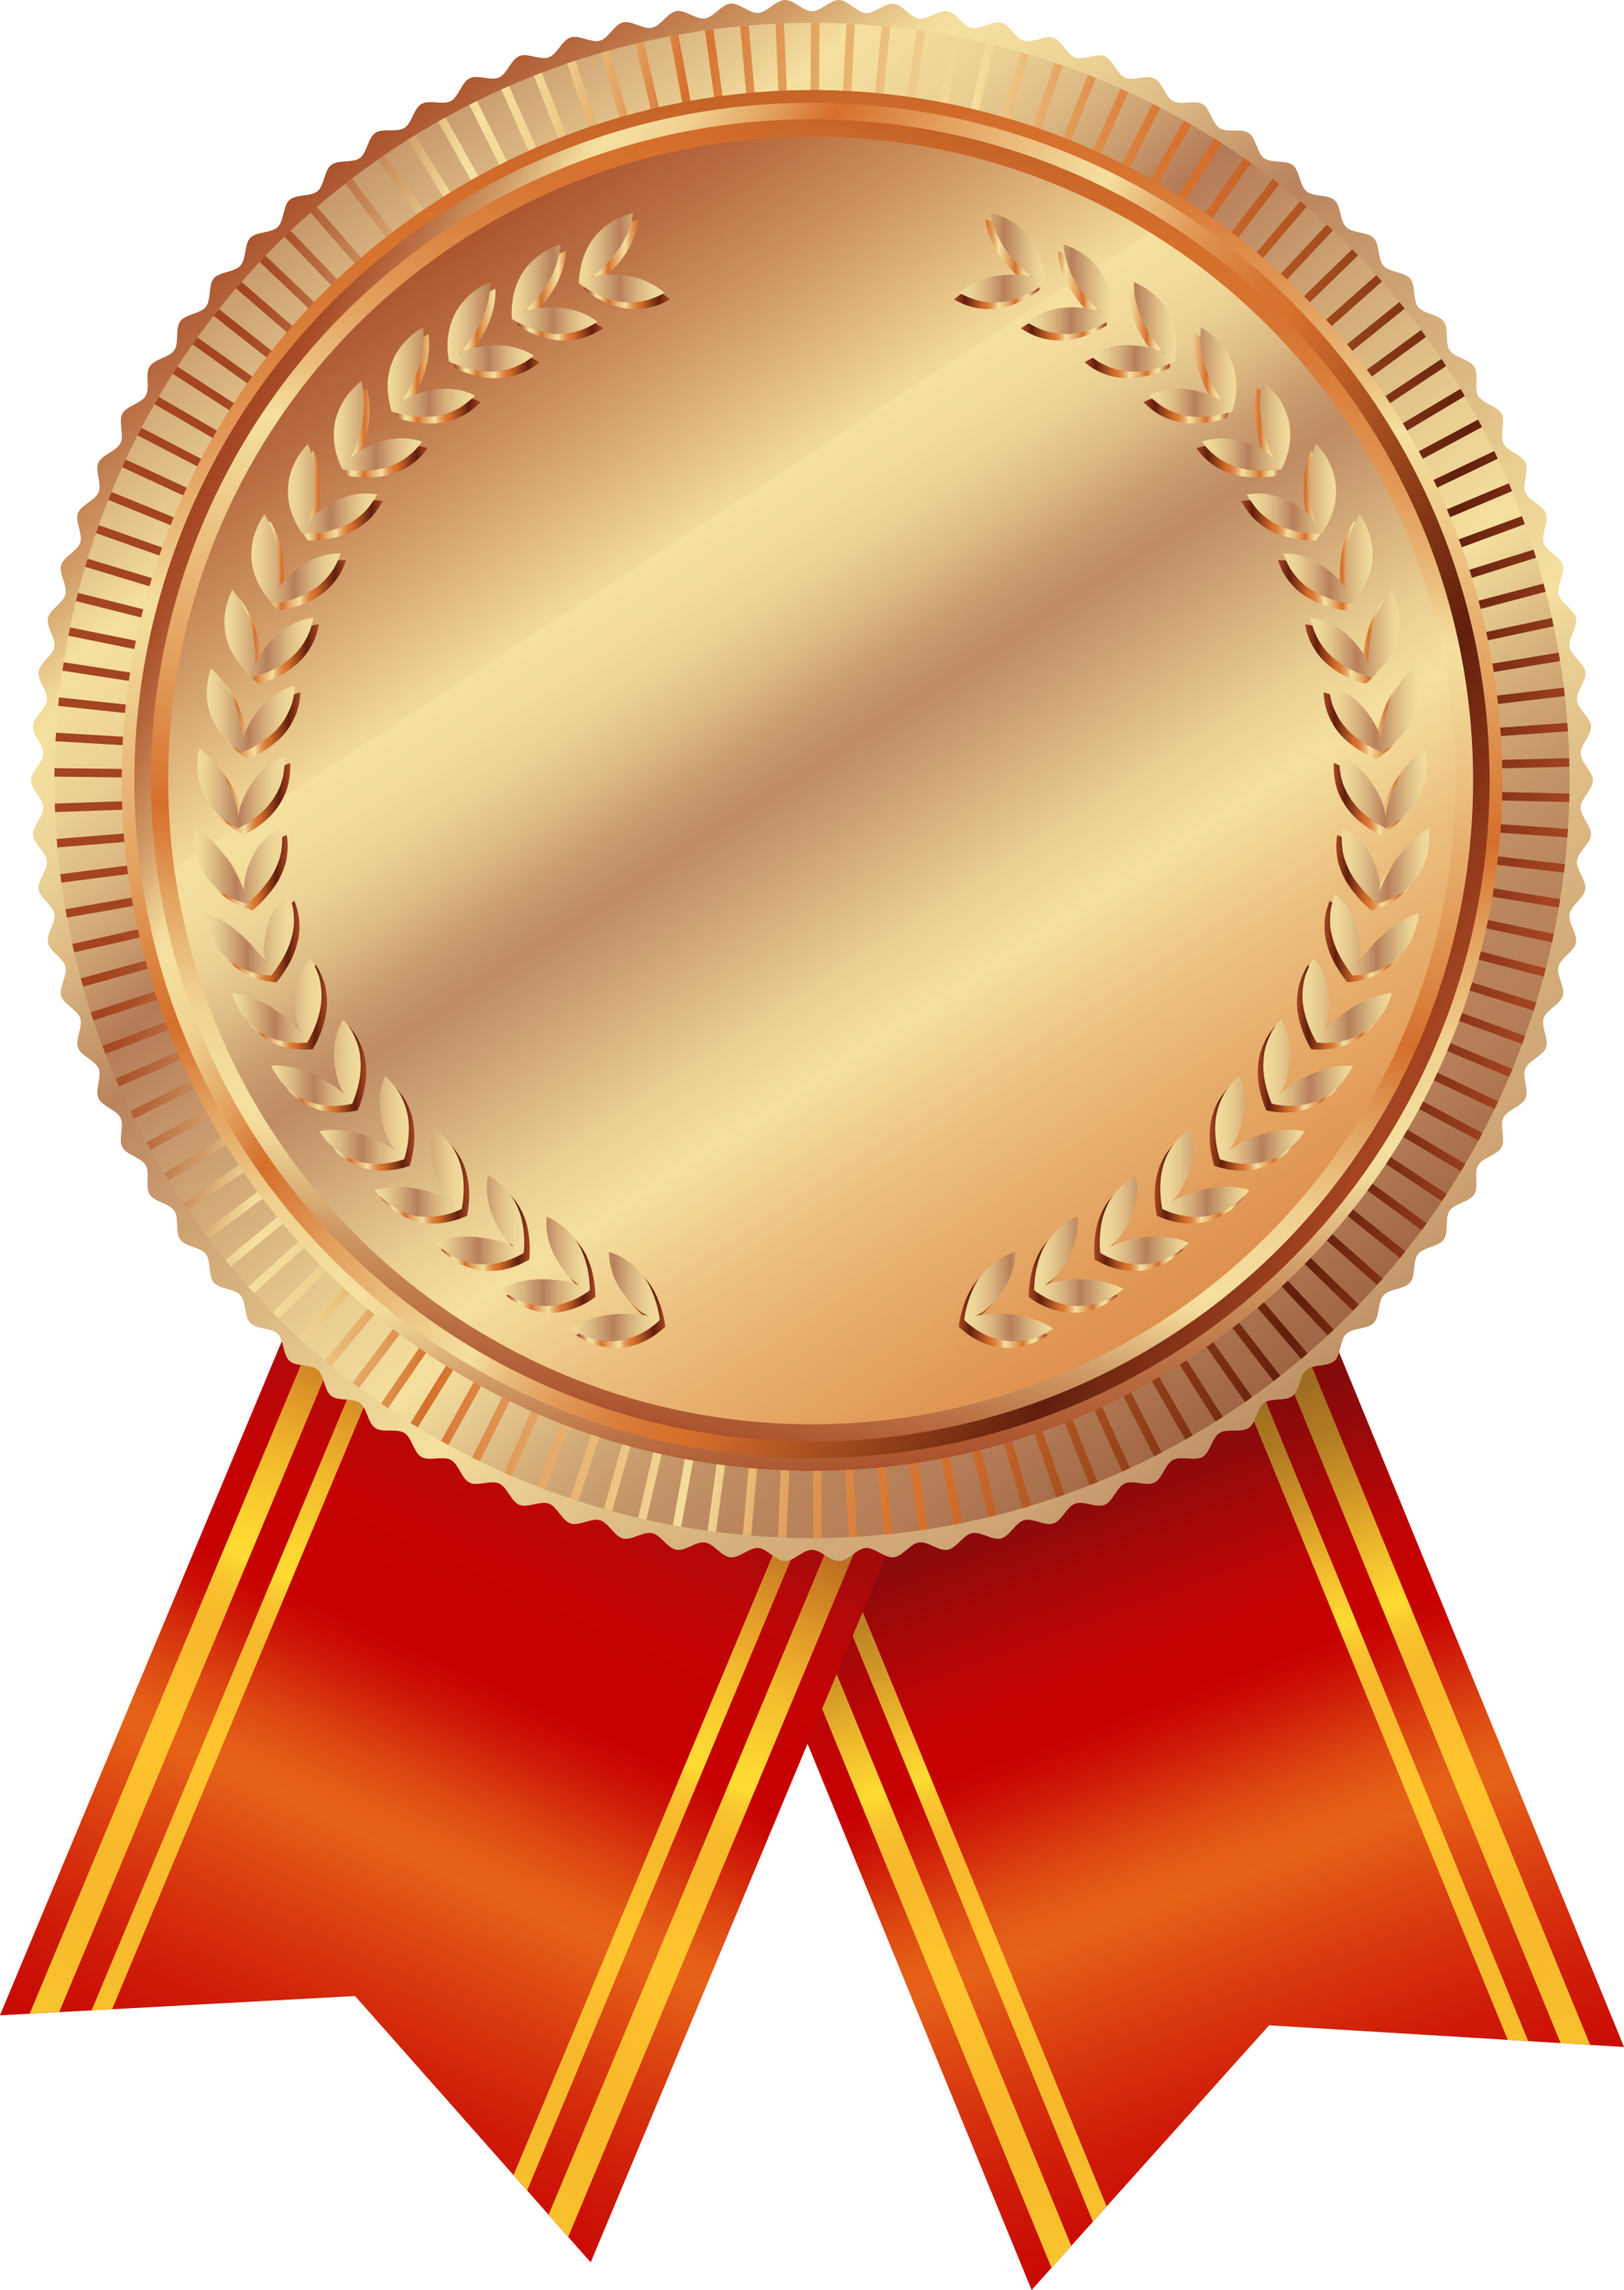 <svg xmlns="http://www.w3.org/2000/svg" xmlns:xlink="http://www.w3.org/1999/xlink" id="a" data-name="Layer 1" viewBox="0 0 531.91 750"><defs><clipPath id="b"><polygon points="531.91 670.4 415.66 663.29 337.89 750 221.17 465.5 415.18 385.9 531.91 670.4" fill="#c60000" stroke-width="0"></polygon></clipPath><linearGradient id="c" x1="-298.7" y1="1118.4" x2="-199.77" y2="835.6" gradientTransform="translate(-33.54 -290.49) rotate(-39.55)" gradientUnits="userSpaceOnUse"><stop offset=".06" stop-color="#ce1c11" stop-opacity="0"></stop><stop offset=".14" stop-color="#d63715" stop-opacity=".18"></stop><stop offset=".4" stop-color="#f38e24" stop-opacity=".77"></stop><stop offset=".51" stop-color="#ffb22a"></stop><stop offset=".54" stop-color="#feaf29" stop-opacity=".98"></stop><stop offset=".56" stop-color="#fba728" stop-opacity=".93"></stop><stop offset=".59" stop-color="#f79a26" stop-opacity=".85"></stop><stop offset=".62" stop-color="#f18723" stop-opacity=".73"></stop><stop offset=".65" stop-color="#ea6f20" stop-opacity=".58"></stop><stop offset=".68" stop-color="#e1521c" stop-opacity=".4"></stop><stop offset=".71" stop-color="#d73017" stop-opacity=".19"></stop><stop offset=".73" stop-color="#ce1313" stop-opacity="0"></stop><stop offset=".77" stop-color="#b51313" stop-opacity=".19"></stop><stop offset=".86" stop-color="#7e1313" stop-opacity=".63"></stop><stop offset=".94" stop-color="#5c1313" stop-opacity=".9"></stop><stop offset=".99" stop-color="#501313"></stop></linearGradient><clipPath id="d"><polygon points="193.47 740.93 116.3 653.7 0 660.03 118.64 376.31 312.11 457.22 193.47 740.93" fill="#c60000" stroke-width="0"></polygon></clipPath><linearGradient id="e" x1="137.39" y1="651.54" x2="236.33" y2="368.74" gradientTransform="translate(-5.39 84.95) rotate(5.45)" gradientUnits="userSpaceOnUse"><stop offset=".06" stop-color="#ce1c11" stop-opacity="0"></stop><stop offset=".14" stop-color="#d63715" stop-opacity=".18"></stop><stop offset=".4" stop-color="#f38e24" stop-opacity=".77"></stop><stop offset=".51" stop-color="#ffb22a"></stop><stop offset=".54" stop-color="#feaf29" stop-opacity=".98"></stop><stop offset=".56" stop-color="#fba728" stop-opacity=".93"></stop><stop offset=".59" stop-color="#f79a26" stop-opacity=".85"></stop><stop offset=".62" stop-color="#f18723" stop-opacity=".73"></stop><stop offset=".65" stop-color="#ea6f20" stop-opacity=".58"></stop><stop offset=".68" stop-color="#e1521c" stop-opacity=".4"></stop><stop offset=".71" stop-color="#d73017" stop-opacity=".19"></stop><stop offset=".73" stop-color="#ce1313" stop-opacity="0"></stop><stop offset=".77" stop-color="#c81313" stop-opacity=".08"></stop><stop offset=".84" stop-color="#b91313" stop-opacity=".29"></stop><stop offset=".92" stop-color="#a11313" stop-opacity=".63"></stop><stop offset="1" stop-color="#881313"></stop></linearGradient><linearGradient id="f" x1="97.77" y1="38.93" x2="573.67" y2="652.02" gradientUnits="userSpaceOnUse"><stop offset="0" stop-color="#a44421"></stop><stop offset=".02" stop-color="#a94e29"></stop><stop offset=".05" stop-color="#b86b40"></stop><stop offset=".09" stop-color="#d09a66"></stop><stop offset=".13" stop-color="#f2da9a"></stop><stop offset=".14" stop-color="#f5e09f"></stop><stop offset=".16" stop-color="#f2db9c"></stop><stop offset=".19" stop-color="#eacf93"></stop><stop offset=".22" stop-color="#ddba84"></stop><stop offset=".25" stop-color="#ca9d6f"></stop><stop offset=".28" stop-color="#ba835d"></stop><stop offset=".33" stop-color="#ca9d6f"></stop><stop offset=".43" stop-color="#e9cd91"></stop><stop offset=".48" stop-color="#f5e09f"></stop><stop offset=".5" stop-color="#ecd295"></stop><stop offset=".56" stop-color="#dcb983"></stop><stop offset=".61" stop-color="#d2aa78"></stop><stop offset=".65" stop-color="#cfa575"></stop><stop offset=".87" stop-color="#621f0c"></stop><stop offset=".99" stop-color="#a44421"></stop></linearGradient><linearGradient id="g" x1="85.03" y1="29.69" x2="559.47" y2="622.11" gradientUnits="userSpaceOnUse"><stop offset="0" stop-color="#b17653"></stop><stop offset=".02" stop-color="#b7805a"></stop><stop offset=".06" stop-color="#ca9d6f"></stop><stop offset=".12" stop-color="#e8cb90"></stop><stop offset=".14" stop-color="#f5e09f"></stop><stop offset=".16" stop-color="#f2db9b"></stop><stop offset=".19" stop-color="#eacf93"></stop><stop offset=".22" stop-color="#ddba84"></stop><stop offset=".25" stop-color="#ca9d6f"></stop><stop offset=".28" stop-color="#b47a56"></stop><stop offset=".34" stop-color="#ca9d6f"></stop><stop offset=".43" stop-color="#e9cd91"></stop><stop offset=".48" stop-color="#f5e09f"></stop><stop offset=".5" stop-color="#e9ce92"></stop><stop offset=".54" stop-color="#d3ab78"></stop><stop offset=".58" stop-color="#c39266"></stop><stop offset=".62" stop-color="#b9835b"></stop><stop offset=".65" stop-color="#b67e58"></stop><stop offset=".87" stop-color="#621f0c"></stop><stop offset=".99" stop-color="#a44421"></stop></linearGradient><clipPath id="h"><circle cx="265.95" cy="255.6" r="248.12" fill="url(#g)" stroke-width="0"></circle></clipPath><linearGradient id="i" x1="-1235.77" y1="2489.62" x2="-935.83" y2="2841.99" gradientTransform="translate(-521.84 -2504.33) rotate(-38.4)" gradientUnits="userSpaceOnUse"><stop offset="0" stop-color="#a44421"></stop><stop offset=".02" stop-color="#a94e29"></stop><stop offset=".05" stop-color="#b86b40"></stop><stop offset=".09" stop-color="#d09a66"></stop><stop offset=".13" stop-color="#f2da9a"></stop><stop offset=".14" stop-color="#f5e09f"></stop><stop offset=".16" stop-color="#f3db9a"></stop><stop offset=".19" stop-color="#f0cf8e"></stop><stop offset=".21" stop-color="#eabb79"></stop><stop offset=".24" stop-color="#e29e5c"></stop><stop offset=".27" stop-color="#d87936"></stop><stop offset=".28" stop-color="#d66f2c"></stop><stop offset=".35" stop-color="#e39e5c"></stop><stop offset=".44" stop-color="#efcd8c"></stop><stop offset=".48" stop-color="#f5e09f"></stop><stop offset=".51" stop-color="#ebbd7c"></stop><stop offset=".55" stop-color="#e29b59"></stop><stop offset=".59" stop-color="#db8340"></stop><stop offset=".62" stop-color="#d77431"></stop><stop offset=".65" stop-color="#d66f2c"></stop><stop offset=".87" stop-color="#621f0c"></stop><stop offset=".99" stop-color="#a44421"></stop></linearGradient><linearGradient id="j" x1="-1634.49" y1="844.34" x2="-1213.75" y2="1386.37" gradientTransform="translate(-1538.73 409.82) rotate(-150)" xlink:href="#i"></linearGradient><linearGradient id="k" x1="-92.88" y1="-1801.17" x2="350.98" y2="-1801.17" gradientTransform="translate(-706.06 1777.46) rotate(28.47)" xlink:href="#i"></linearGradient><linearGradient id="l" x1="-2070.1" y1="-549.55" x2="-1667.18" y2="-30.47" gradientTransform="translate(-727.11 -1436.7) rotate(-131.16)" xlink:href="#i"></linearGradient><linearGradient id="m" x1="131.8" y1="49.85" x2="603.99" y2="774.05" gradientUnits="userSpaceOnUse"><stop offset="0" stop-color="#a44421"></stop><stop offset=".03" stop-color="#a94e29"></stop><stop offset=".07" stop-color="#b86b40"></stop><stop offset=".12" stop-color="#d09a66"></stop><stop offset=".18" stop-color="#f2da9a"></stop><stop offset=".18" stop-color="#f5e09f"></stop><stop offset=".2" stop-color="#f2db9c"></stop><stop offset=".22" stop-color="#eacf93"></stop><stop offset=".24" stop-color="#ddba84"></stop><stop offset=".26" stop-color="#ca9d6f"></stop><stop offset=".28" stop-color="#bf8b63"></stop><stop offset=".3" stop-color="#ca9d70"></stop><stop offset=".35" stop-color="#e9cd91"></stop><stop offset=".38" stop-color="#f5e09f"></stop><stop offset=".43" stop-color="#ebbd7c"></stop><stop offset=".5" stop-color="#e29b59"></stop><stop offset=".56" stop-color="#db8340"></stop><stop offset=".61" stop-color="#d77431"></stop><stop offset=".65" stop-color="#d66f2c"></stop><stop offset=".87" stop-color="#621f0c"></stop><stop offset=".99" stop-color="#a44421"></stop></linearGradient><linearGradient id="n" x1="191.42" y1="86.56" x2="219.41" y2="86.56" gradientTransform="matrix(1,0,0,1,0,0)" xlink:href="#i"></linearGradient><linearGradient id="o" x1="169.37" y1="96.89" x2="197.49" y2="96.89" gradientTransform="matrix(1,0,0,1,0,0)" xlink:href="#i"></linearGradient><linearGradient id="p" x1="148.35" y1="109.23" x2="176.65" y2="109.23" gradientTransform="matrix(1,0,0,1,0,0)" xlink:href="#i"></linearGradient><linearGradient id="q" x1="128.75" y1="124.05" x2="157.37" y2="124.05" gradientTransform="matrix(1,0,0,1,0,0)" xlink:href="#i"></linearGradient><linearGradient id="r" x1="111.13" y1="141.69" x2="140.07" y2="141.69" gradientTransform="matrix(1,0,0,1,0,0)" xlink:href="#i"></linearGradient><linearGradient id="s" x1="96.12" y1="162.32" x2="125.32" y2="162.32" gradientTransform="matrix(1,0,0,1,0,0)" xlink:href="#i"></linearGradient><linearGradient id="t" x1="84.13" y1="185.26" x2="113.38" y2="185.26" gradientTransform="matrix(1,0,0,1,0,0)" xlink:href="#i"></linearGradient><linearGradient id="u" x1="75.3" y1="209.66" x2="104.42" y2="209.66" gradientTransform="matrix(1,0,0,1,0,0)" xlink:href="#i"></linearGradient><linearGradient id="v" x1="69.51" y1="234.85" x2="98.4" y2="234.85" gradientTransform="matrix(1,0,0,1,0,0)" xlink:href="#i"></linearGradient><linearGradient id="w" x1="66.38" y1="260.36" x2="95.06" y2="260.36" gradientTransform="matrix(1,0,0,1,0,0)" xlink:href="#i"></linearGradient><linearGradient id="x" x1="65.66" y1="285.78" x2="94.25" y2="285.78" gradientTransform="matrix(1,0,0,1,0,0)" xlink:href="#i"></linearGradient><linearGradient id="y" x1="69.03" y1="308.35" x2="98.1" y2="308.35" gradientTransform="matrix(1,0,0,1,0,0)" xlink:href="#i"></linearGradient><linearGradient id="z" x1="77.76" y1="329.9" x2="107.1" y2="329.9" gradientTransform="matrix(1,0,0,1,0,0)" xlink:href="#i"></linearGradient><linearGradient id="aa" x1="90.58" y1="350.21" x2="119.97" y2="350.21" gradientTransform="matrix(1,0,0,1,0,0)" xlink:href="#i"></linearGradient><linearGradient id="ab" x1="106.4" y1="369.01" x2="135.71" y2="369.01" gradientTransform="matrix(1,0,0,1,0,0)" xlink:href="#i"></linearGradient><linearGradient id="ac" x1="124.47" y1="386.19" x2="153.69" y2="386.19" gradientTransform="matrix(1,0,0,1,0,0)" xlink:href="#i"></linearGradient><linearGradient id="ad" x1="144.34" y1="401.66" x2="173.51" y2="401.66" gradientTransform="matrix(1,0,0,1,0,0)" xlink:href="#i"></linearGradient><linearGradient id="ae" x1="165.8" y1="415.27" x2="195" y2="415.27" gradientTransform="matrix(1,0,0,1,0,0)" xlink:href="#i"></linearGradient><linearGradient id="af" x1="188.74" y1="426.82" x2="217.9" y2="426.82" gradientTransform="matrix(1,0,0,1,0,0)" xlink:href="#i"></linearGradient><linearGradient id="ag" x1="189.62" y1="84.39" x2="217.61" y2="84.39" gradientUnits="userSpaceOnUse"><stop offset="0" stop-color="#f2dc9c"></stop><stop offset=".1" stop-color="#ebd194"></stop><stop offset=".25" stop-color="#d8b47f"></stop><stop offset=".45" stop-color="#bb865f"></stop><stop offset=".48" stop-color="#b77f5a"></stop><stop offset=".52" stop-color="#bf8b63"></stop><stop offset=".66" stop-color="#d5ae7b"></stop><stop offset=".79" stop-color="#e5c78d"></stop><stop offset=".9" stop-color="#eed698"></stop><stop offset="1" stop-color="#f2dc9c"></stop></linearGradient><linearGradient id="ah" x1="167.57" y1="94.72" x2="195.68" y2="94.72" xlink:href="#ag"></linearGradient><linearGradient id="ai" x1="146.54" y1="107.05" x2="174.85" y2="107.05" xlink:href="#ag"></linearGradient><linearGradient id="aj" x1="126.95" y1="121.88" x2="155.57" y2="121.88" xlink:href="#ag"></linearGradient><linearGradient id="ak" x1="109.33" y1="139.52" x2="138.27" y2="139.52" xlink:href="#ag"></linearGradient><linearGradient id="al" x1="94.32" y1="160.14" x2="123.52" y2="160.14" xlink:href="#ag"></linearGradient><linearGradient id="am" x1="82.33" y1="183.08" x2="111.58" y2="183.08" xlink:href="#ag"></linearGradient><linearGradient id="an" x1="73.49" y1="207.48" x2="102.62" y2="207.48" xlink:href="#ag"></linearGradient><linearGradient id="ao" x1="67.71" y1="232.68" x2="96.6" y2="232.68" xlink:href="#ag"></linearGradient><linearGradient id="ap" x1="64.58" y1="258.18" x2="93.26" y2="258.18" xlink:href="#ag"></linearGradient><linearGradient id="aq" x1="63.86" y1="283.61" x2="92.45" y2="283.61" xlink:href="#ag"></linearGradient><linearGradient id="ar" x1="67.23" y1="306.18" x2="96.29" y2="306.18" xlink:href="#ag"></linearGradient><linearGradient id="as" x1="75.96" y1="327.73" x2="105.3" y2="327.73" xlink:href="#ag"></linearGradient><linearGradient id="at" x1="88.77" y1="348.03" x2="118.17" y2="348.03" xlink:href="#ag"></linearGradient><linearGradient id="au" x1="104.6" y1="366.84" x2="133.91" y2="366.84" xlink:href="#ag"></linearGradient><linearGradient id="av" x1="122.67" y1="384.01" x2="151.89" y2="384.01" xlink:href="#ag"></linearGradient><linearGradient id="aw" x1="142.54" y1="399.48" x2="171.71" y2="399.48" xlink:href="#ag"></linearGradient><linearGradient id="ax" x1="163.99" y1="413.1" x2="193.19" y2="413.1" xlink:href="#ag"></linearGradient><linearGradient id="ay" x1="186.93" y1="424.65" x2="216.1" y2="424.65" xlink:href="#ag"></linearGradient><linearGradient id="az" x1="-10440.8" y1="86.56" x2="-10412.81" y2="86.56" gradientTransform="translate(-10100.31) rotate(-180) scale(1 -1)" xlink:href="#i"></linearGradient><linearGradient id="ba" x1="-10462.85" y1="96.89" x2="-10434.74" y2="96.89" gradientTransform="translate(-10100.31) rotate(-180) scale(1 -1)" xlink:href="#i"></linearGradient><linearGradient id="bb" x1="-10483.87" y1="109.23" x2="-10455.57" y2="109.23" gradientTransform="translate(-10100.31) rotate(-180) scale(1 -1)" xlink:href="#i"></linearGradient><linearGradient id="bc" x1="-10503.47" y1="124.05" x2="-10474.85" y2="124.05" gradientTransform="translate(-10100.31) rotate(-180) scale(1 -1)" xlink:href="#i"></linearGradient><linearGradient id="bd" x1="-10521.09" y1="141.69" x2="-10492.15" y2="141.69" gradientTransform="translate(-10100.31) rotate(-180) scale(1 -1)" xlink:href="#i"></linearGradient><linearGradient id="be" x1="-10536.1" y1="162.32" x2="-10506.9" y2="162.32" gradientTransform="translate(-10100.31) rotate(-180) scale(1 -1)" xlink:href="#i"></linearGradient><linearGradient id="bf" x1="-10548.09" y1="185.26" x2="-10518.84" y2="185.26" gradientTransform="translate(-10100.31) rotate(-180) scale(1 -1)" xlink:href="#i"></linearGradient><linearGradient id="bg" x1="-10556.93" y1="209.66" x2="-10527.8" y2="209.66" gradientTransform="translate(-10100.31) rotate(-180) scale(1 -1)" xlink:href="#i"></linearGradient><linearGradient id="bh" x1="-10562.71" y1="234.85" x2="-10533.82" y2="234.85" gradientTransform="translate(-10100.31) rotate(-180) scale(1 -1)" xlink:href="#i"></linearGradient><linearGradient id="bi" x1="-10565.84" y1="260.36" x2="-10537.16" y2="260.36" gradientTransform="translate(-10100.31) rotate(-180) scale(1 -1)" xlink:href="#i"></linearGradient><linearGradient id="bj" x1="-10566.56" y1="285.78" x2="-10537.97" y2="285.78" gradientTransform="translate(-10100.31) rotate(-180) scale(1 -1)" xlink:href="#i"></linearGradient><linearGradient id="bk" x1="-10563.19" y1="308.35" x2="-10534.12" y2="308.35" gradientTransform="translate(-10100.31) rotate(-180) scale(1 -1)" xlink:href="#i"></linearGradient><linearGradient id="bl" x1="-10554.46" y1="329.9" x2="-10525.12" y2="329.9" gradientTransform="translate(-10100.31) rotate(-180) scale(1 -1)" xlink:href="#i"></linearGradient><linearGradient id="bm" x1="-10541.64" y1="350.21" x2="-10512.25" y2="350.21" gradientTransform="translate(-10100.31) rotate(-180) scale(1 -1)" xlink:href="#i"></linearGradient><linearGradient id="bn" x1="-10525.82" y1="369.01" x2="-10496.51" y2="369.01" gradientTransform="translate(-10100.31) rotate(-180) scale(1 -1)" xlink:href="#i"></linearGradient><linearGradient id="bo" x1="-10507.75" y1="386.19" x2="-10478.53" y2="386.19" gradientTransform="translate(-10100.31) rotate(-180) scale(1 -1)" xlink:href="#i"></linearGradient><linearGradient id="bp" x1="-10487.88" y1="401.66" x2="-10458.71" y2="401.66" gradientTransform="translate(-10100.31) rotate(-180) scale(1 -1)" xlink:href="#i"></linearGradient><linearGradient id="bq" x1="-10466.43" y1="415.27" x2="-10437.23" y2="415.27" gradientTransform="translate(-10100.31) rotate(-180) scale(1 -1)" xlink:href="#i"></linearGradient><linearGradient id="br" x1="-10443.49" y1="426.82" x2="-10414.32" y2="426.82" gradientTransform="translate(-10100.31) rotate(-180) scale(1 -1)" xlink:href="#i"></linearGradient><linearGradient id="bs" x1="-10442.6" y1="84.39" x2="-10414.61" y2="84.39" gradientTransform="translate(-10100.31) rotate(-180) scale(1 -1)" xlink:href="#ag"></linearGradient><linearGradient id="bt" x1="-10464.65" y1="94.72" x2="-10436.54" y2="94.72" gradientTransform="translate(-10100.31) rotate(-180) scale(1 -1)" xlink:href="#ag"></linearGradient><linearGradient id="bu" x1="-10485.68" y1="107.05" x2="-10457.37" y2="107.05" gradientTransform="translate(-10100.31) rotate(-180) scale(1 -1)" xlink:href="#ag"></linearGradient><linearGradient id="bv" x1="-10505.28" y1="121.88" x2="-10476.65" y2="121.88" gradientTransform="translate(-10100.31) rotate(-180) scale(1 -1)" xlink:href="#ag"></linearGradient><linearGradient id="bw" x1="-10522.89" y1="139.52" x2="-10493.95" y2="139.52" gradientTransform="translate(-10100.31) rotate(-180) scale(1 -1)" xlink:href="#ag"></linearGradient><linearGradient id="bx" x1="-10537.91" y1="160.14" x2="-10508.71" y2="160.14" gradientTransform="translate(-10100.31) rotate(-180) scale(1 -1)" xlink:href="#ag"></linearGradient><linearGradient id="by" x1="-10549.89" y1="183.08" x2="-10520.65" y2="183.08" gradientTransform="translate(-10100.31) rotate(-180) scale(1 -1)" xlink:href="#ag"></linearGradient><linearGradient id="bz" x1="-10558.73" y1="207.48" x2="-10529.6" y2="207.48" gradientTransform="translate(-10100.31) rotate(-180) scale(1 -1)" xlink:href="#ag"></linearGradient><linearGradient id="ca" x1="-10564.51" y1="232.68" x2="-10535.63" y2="232.68" gradientTransform="translate(-10100.31) rotate(-180) scale(1 -1)" xlink:href="#ag"></linearGradient><linearGradient id="cb" x1="-10567.64" y1="258.18" x2="-10538.96" y2="258.18" gradientTransform="translate(-10100.31) rotate(-180) scale(1 -1)" xlink:href="#ag"></linearGradient><linearGradient id="cc" x1="-10568.36" y1="283.61" x2="-10539.77" y2="283.61" gradientTransform="translate(-10100.31) rotate(-180) scale(1 -1)" xlink:href="#ag"></linearGradient><linearGradient id="cd" x1="-10564.99" y1="306.18" x2="-10535.93" y2="306.18" gradientTransform="translate(-10100.31) rotate(-180) scale(1 -1)" xlink:href="#ag"></linearGradient><linearGradient id="ce" x1="-10556.27" y1="327.73" x2="-10526.92" y2="327.73" gradientTransform="translate(-10100.31) rotate(-180) scale(1 -1)" xlink:href="#ag"></linearGradient><linearGradient id="cf" x1="-10543.45" y1="348.03" x2="-10514.06" y2="348.03" gradientTransform="translate(-10100.31) rotate(-180) scale(1 -1)" xlink:href="#ag"></linearGradient><linearGradient id="cg" x1="-10527.62" y1="366.84" x2="-10498.32" y2="366.84" gradientTransform="translate(-10100.31) rotate(-180) scale(1 -1)" xlink:href="#ag"></linearGradient><linearGradient id="ch" x1="-10509.55" y1="384.01" x2="-10480.33" y2="384.01" gradientTransform="translate(-10100.31) rotate(-180) scale(1 -1)" xlink:href="#ag"></linearGradient><linearGradient id="ci" x1="-10489.69" y1="399.48" x2="-10460.51" y2="399.48" gradientTransform="translate(-10100.31) rotate(-180) scale(1 -1)" xlink:href="#ag"></linearGradient><linearGradient id="cj" x1="-10468.23" y1="413.1" x2="-10439.03" y2="413.1" gradientTransform="translate(-10100.31) rotate(-180) scale(1 -1)" xlink:href="#ag"></linearGradient><linearGradient id="ck" x1="-10445.29" y1="424.65" x2="-10416.12" y2="424.65" gradientTransform="translate(-10100.31) rotate(-180) scale(1 -1)" xlink:href="#ag"></linearGradient></defs><g><g><g><polygon points="531.91 670.4 415.66 663.29 337.89 750 221.17 465.5 415.18 385.9 531.91 670.4" fill="#c60000"></polygon><g clip-path="url(#b)"><rect x="289.99" y="431.88" width="8.72" height="354.96" transform="translate(-209.27 157.33) rotate(-22.31)" fill="#fedc32" stroke-width="0"></rect><rect x="307.01" y="425.45" width="6.05" height="354.96" transform="translate(-205.65 162.8) rotate(-22.31)" fill="#fedc32" stroke-width="0"></rect><rect x="458.62" y="362.7" width="8.72" height="354.96" transform="translate(1096.35 864.2) rotate(157.69)" fill="#fedc32" stroke-width="0"></rect><rect x="444.27" y="369.13" width="6.05" height="354.96" transform="translate(1068.6 882.54) rotate(157.69)" fill="#fedc32" stroke-width="0"></rect></g></g><polygon points="531.91 670.4 415.66 663.29 337.89 750 221.17 465.5 415.18 385.9 531.91 670.4" fill="url(#c)" opacity=".55" stroke-width="0"></polygon></g><g><g><polygon points="193.47 740.93 116.3 653.7 0 660.03 118.64 376.31 312.11 457.22 193.47 740.93" fill="#c60000"></polygon><g clip-path="url(#d)"><rect x="64.29" y="352.31" width="8.72" height="354.96" transform="translate(209.7 14.53) rotate(22.69)" fill="#fedc32" stroke-width="0"></rect><rect x="81.27" y="358.85" width="6.05" height="354.96" transform="translate(213.44 9) rotate(22.69)" fill="#fedc32" stroke-width="0"></rect><rect x="232.46" y="422.63" width="8.72" height="354.96" transform="translate(223.78 1245.12) rotate(-157.31)" fill="#fedc32" stroke-width="0"></rect><rect x="218.15" y="416.09" width="6.05" height="354.96" transform="translate(196.24 1226.52) rotate(-157.31)" fill="#fedc32" stroke-width="0"></rect></g></g><polygon points="193.47 740.93 116.3 653.7 0 660.03 118.64 376.31 312.11 457.22 193.47 740.93" fill="url(#e)" opacity=".55" stroke-width="0"></polygon></g></g><path d="m521.71,255.6c0,2.97-3.89,5.85-3.99,8.79s3.58,6.11,3.37,9.05-4.28,5.57-4.58,8.5,3.14,6.34,2.74,9.26-4.66,5.26-5.16,8.16,2.69,6.55,2.08,9.43-5.01,4.92-5.72,7.78,2.23,6.72,1.42,9.55c-.81,2.85-5.35,4.55-6.26,7.36s1.75,6.86.74,9.63c-1.01,2.78-5.65,4.16-6.76,6.9s1.26,6.96.06,9.66-5.93,3.75-7.23,6.41.77,7.03-.61,9.64-6.18,3.33-7.66,5.88.28,7.07-1.29,9.57c-1.57,2.51-6.39,2.89-8.05,5.34s-.21,7.07-1.95,9.46-6.58,2.44-8.4,4.76-.7,7.04-2.6,9.3-6.73,1.97-8.71,4.17-1.19,6.97-3.24,9.1-6.85,1.5-8.98,3.55c-2.12,2.05-1.67,6.87-3.86,8.85s-6.94,1.02-9.2,2.92-2.14,6.74-4.47,8.56-6.99.54-9.38,2.28-2.6,6.57-5.05,8.23-7.01.05-9.52,1.62-3.05,6.38-5.61,7.86-7-.44-9.61.95-3.49,6.15-6.15,7.45-6.95-.93-9.65.28-3.91,5.89-6.65,7-6.87-1.42-9.65-.4-4.32,5.6-7.13,6.51-6.75-1.89-9.59-1.08-4.7,5.28-7.57,5.99-6.6-2.36-9.5-1.75c-2.88.61-5.05,4.94-7.97,5.45s-6.41-2.82-9.35-2.41-5.39,4.57-8.33,4.88-6.2-3.26-9.16-3.06-5.69,4.19-8.65,4.29-5.96-3.68-8.93-3.68-5.99,3.78-8.93,3.68-5.72-4.08-8.65-4.29-6.23,3.36-9.16,3.06-5.42-4.47-8.33-4.88-6.45,2.92-9.35,2.41-5.09-4.84-7.97-5.45-6.64,2.46-9.5,1.75-4.74-5.18-7.57-5.99-6.79,1.99-9.6,1.08-4.36-5.5-7.13-6.51-6.91,1.51-9.65.4-3.96-5.79-6.66-7-7,1.02-9.65-.28-3.54-6.06-6.15-7.45-7.05.53-9.61-.95-3.11-6.29-5.61-7.86-7.07.03-9.52-1.62-2.66-6.49-5.05-8.23c-2.39-1.74-7.06-.46-9.38-2.28s-2.21-6.66-4.47-8.56-7.01-.95-9.2-2.92-1.74-6.8-3.86-8.85-6.93-1.43-8.98-3.55-1.26-6.9-3.24-9.1-6.81-1.91-8.71-4.17-.78-6.97-2.6-9.3-6.66-2.37-8.4-4.76-.29-7.01-1.95-9.46-6.48-2.83-8.05-5.34.2-7.01-1.29-9.57-6.27-3.27-7.66-5.88.69-6.98-.61-9.64-6.02-3.7-7.22-6.41,1.17-6.91.06-9.66-5.75-4.12-6.76-6.9,1.66-6.81.74-9.63-5.44-4.51-6.26-7.35,2.13-6.68,1.42-9.55-5.11-4.88-5.72-7.78,2.6-6.51,2.08-9.43-4.76-5.22-5.16-8.16,3.04-6.31,2.74-9.26-4.38-5.54-4.58-8.5,3.48-6.08,3.37-9.05-3.99-5.83-3.99-8.79,3.89-5.85,3.99-8.79-3.58-6.11-3.37-9.05,4.28-5.57,4.58-8.5-3.14-6.34-2.74-9.26,4.66-5.26,5.16-8.16-2.69-6.55-2.08-9.43,5.01-4.92,5.72-7.78-2.23-6.72-1.42-9.55,5.35-4.55,6.26-7.36-1.75-6.86-.74-9.63,5.65-4.16,6.76-6.9-1.26-6.96-.06-9.66,5.93-3.75,7.23-6.41-.77-7.03.61-9.64,6.18-3.33,7.66-5.88-.28-7.07,1.29-9.57,6.39-2.89,8.05-5.34.21-7.07,1.95-9.46,6.58-2.44,8.4-4.76.7-7.04,2.6-9.3,6.73-1.97,8.71-4.17,1.19-6.97,3.24-9.1c2.05-2.12,6.85-1.5,8.98-3.55s1.67-6.87,3.86-8.85,6.94-1.02,9.2-2.92,2.14-6.74,4.47-8.56,6.99-.54,9.38-2.28,2.6-6.57,5.05-8.23,7.01-.05,9.52-1.62,3.05-6.38,5.61-7.86,7,.44,9.61-.95,3.49-6.15,6.15-7.45,6.95.93,9.65-.28,3.91-5.89,6.65-7,6.87,1.42,9.65.4,4.32-5.6,7.13-6.51,6.75,1.89,9.59,1.08,4.7-5.28,7.57-5.99,6.6,2.36,9.5,1.75,5.05-4.94,7.97-5.45,6.41,2.82,9.35,2.41,5.39-4.57,8.33-4.88,6.2,3.26,9.16,3.06S254.06.1,257.03,0s5.96,3.68,8.93,3.68S271.94-.1,274.88,0s5.72,4.08,8.65,4.29,6.23-3.36,9.16-3.06,5.42,4.47,8.33,4.88,6.45-2.92,9.35-2.41,5.09,4.84,7.97,5.45,6.64-2.46,9.5-1.75,4.74,5.18,7.57,5.99,6.79-1.99,9.6-1.08,4.36,5.5,7.13,6.51,6.91-1.51,9.65-.4,3.96,5.79,6.66,7,7-1.02,9.65.28,3.54,6.06,6.15,7.45,7.05-.53,9.61.95,3.11,6.29,5.61,7.86,7.07-.03,9.52,1.62,2.66,6.49,5.05,8.23,7.06.46,9.38,2.28,2.21,6.66,4.47,8.56,7.01.95,9.2,2.92,1.74,6.8,3.86,8.85,6.93,1.43,8.98,3.55,1.26,6.9,3.24,9.1,6.81,1.91,8.71,4.17.78,6.97,2.6,9.3c1.82,2.33,6.66,2.37,8.4,4.76s.29,7.01,1.95,9.46,6.48,2.83,8.05,5.34-.2,7.01,1.29,9.57,6.27,3.27,7.66,5.88-.69,6.98.61,9.64,6.02,3.7,7.22,6.41-1.17,6.91-.06,9.66,5.75,4.12,6.76,6.9-1.66,6.81-.74,9.63,5.44,4.51,6.26,7.35-2.13,6.68-1.42,9.55,5.11,4.88,5.72,7.78-2.6,6.51-2.08,9.43,4.76,5.22,5.16,8.16-3.04,6.31-2.74,9.26,4.38,5.54,4.58,8.5-3.48,6.08-3.37,9.05,3.99,5.83,3.99,8.79Z" fill="url(#f)" stroke-width="0"></path><g><circle cx="265.95" cy="255.6" r="248.12" fill="url(#g)"></circle><g clip-path="url(#h)"><polygon points="469.09 93.81 467.35 91.65 311.46 217.38 461.3 84.51 459.45 82.43 309.61 215.3 453.08 75.58 451.14 73.59 307.67 213.32 444.45 67.04 442.42 65.15 305.63 211.43 435.43 58.92 433.31 57.12 303.51 209.63 426.04 51.23 423.84 49.53 301.31 207.94 416.3 43.98 414.03 42.39 299.03 206.35 406.24 37.2 403.89 35.71 296.68 204.87 395.86 30.89 393.45 29.52 294.26 203.5 385.21 25.08 382.73 23.82 291.78 202.24 374.3 19.77 371.76 18.62 289.24 201.1 363.14 14.97 360.56 13.95 286.66 200.09 351.78 10.71 349.15 9.8 284.03 199.19 340.23 6.97 337.56 6.19 281.36 198.42 328.52 3.79 325.82 3.13 278.66 197.77 316.67 1.15 313.94 .62 275.93 197.25 304.71 -.93 301.96 -1.33 273.18 196.86 292.67 -2.45 289.91 -2.72 270.41 196.6 280.57 -3.41 277.8 -3.55 267.64 196.46 268.44 -3.8 265.66 -3.81 264.86 196.46 256.3 -3.62 253.53 -3.5 262.08 196.59 244.19 -2.88 241.42 -2.63 259.31 196.84 232.12 -1.57 229.37 -1.19 256.56 197.23 220.13 .3 217.4 .81 253.83 197.74 208.24 2.74 205.53 3.37 251.13 198.38 196.47 5.72 193.8 6.48 248.46 199.14 184.86 9.25 182.22 10.13 245.82 200.03 173.42 13.32 170.83 14.32 243.24 201.05 162.19 17.92 159.65 19.04 240.7 202.18 151.18 23.03 148.7 24.28 238.22 203.43 140.43 28.66 138 30.02 235.79 204.79 129.95 34.78 127.59 36.25 233.44 206.27 119.77 41.39 117.48 42.97 246.07 229.49 247.99 228.16 249.31 227.34 250.66 226.59 252.05 225.89 253.46 225.27 254.91 224.71 256.38 224.22 257.87 223.79 259.38 223.44 260.9 223.16 262.44 222.95 263.98 222.81 265.53 222.74 267.08 222.75 268.63 222.83 270.17 222.98 271.7 223.2 273.23 223.49 274.73 223.86 276.22 224.29 277.69 224.8 279.13 225.37 280.54 226.01 281.92 226.71 283.26 227.48 284.57 228.31 285.84 229.2 287.07 230.15 288.25 231.15 289.38 232.21 290.46 233.32 291.49 234.48 292.46 235.69 293.38 236.94 294.24 238.23 295.03 239.56 295.76 240.93 296.43 242.33 297.03 243.75 297.56 245.21 298.03 246.69 298.42 248.19 298.75 249.7 299 251.23 299.19 252.77 299.3 254.32 299.33 255.87 299.3 257.42 299.19 258.96 299.01 260.5 298.76 262.03 298.44 263.55 298.05 265.05 297.58 266.52 297.05 267.98 296.45 269.41 295.79 270.81 295.06 272.18 294.27 273.51 293.42 274.8 292.5 276.06 291.53 277.26 290.5 278.43 289.43 279.54 288.3 280.6 287.12 281.61 285.89 282.56 284.63 283.45 283.32 284.28 281.97 285.05 280.59 285.76 279.18 286.4 277.74 286.97 276.28 287.48 274.79 287.92 273.29 288.29 271.77 288.58 270.23 288.81 268.69 288.96 267.14 289.04 265.59 289.05 264.04 288.99 262.5 288.85 260.96 288.65 259.44 288.37 257.93 288.02 256.44 287.6 254.97 287.11 253.52 286.55 252.1 285.93 250.72 285.24 249.36 284.48 248.04 283.67 246.77 282.79 245.53 281.85 244.34 280.86 243.2 279.81 242.11 278.71 241.07 277.56 240.08 276.37 239.15 275.13 238.28 273.84 237.48 272.52 236.73 271.16 236.05 269.77 235.44 268.35 234.89 266.9 234.41 265.42 234 263.93 233.66 262.42 233.39 260.89 233.19 259.35 233.07 257.81 233.01 256.26 233.03 254.71 233.12 253.16 233.29 251.62 233.52 250.09 233.83 248.57 234.21 247.07 234.66 245.58 235.17 244.12 235.76 242.69 236.41 241.28 237.12 239.9 237.9 238.56 238.74 237.26 239.64 236 240.6 234.78 241.62 233.61 242.68 232.49 243.8 231.42 245.31 230.1 244.84 229.57 245.09 229.38 108.1 48.94 105.88 50.62 220.86 202.05 96.44 59.33 94.35 61.16 225.95 212.12 87.44 67.47 85.43 69.4 223.94 214.05 78.83 76.03 76.92 78.05 222.04 216.06 70.63 84.98 68.81 87.08 220.22 218.17 62.86 94.3 61.14 96.49 218.51 220.36 55.53 103.98 53.92 106.24 216.9 222.62 48.66 113.99 47.16 116.32 215.4 224.96 42.27 124.31 40.88 126.71 214.01 227.37 36.37 134.91 35.09 137.38 212.73 229.84 30.97 145.78 29.8 148.3 211.58 232.36 26.08 156.89 25.03 159.46 210.53 234.94 21.71 168.22 20.79 170.84 209.62 237.56 17.88 179.73 17.08 182.39 208.82 240.22 14.6 191.42 13.92 194.11 208.15 242.92 11.86 203.24 11.31 205.97 207.61 245.65 9.68 215.18 9.25 217.93 207.19 248.39 8.05 227.21 7.76 229.98 206.91 251.16 7 239.3 6.83 242.08 206.75 253.93 6.5 251.43 6.47 254.21 206.72 256.71 6.58 263.57 6.67 266.35 206.83 259.49 7.22 275.69 7.45 278.46 207.06 262.26 8.43 287.77 8.78 290.52 207.42 265.01 10.2 299.78 10.68 302.51 207.91 267.75 12.53 311.69 13.14 314.4 208.53 270.45 15.41 323.48 16.15 326.16 209.27 273.13 18.84 335.12 19.7 337.76 210.14 275.77 22.82 346.59 23.8 349.19 211.13 278.37 27.32 357.86 28.42 360.41 212.24 280.92 32.34 368.91 33.57 371.41 213.47 283.41 37.88 379.71 39.22 382.15 214.81 285.84 43.91 390.24 45.36 392.62 216.26 288.21 50.43 400.48 51.99 402.78 217.83 290.5 57.43 410.41 59.09 412.63 219.5 292.73 64.87 419.99 66.64 422.14 221.27 294.87 72.76 429.22 74.62 431.28 223.14 296.92 81.07 438.06 83.03 440.03 225.1 298.89 89.78 446.51 91.83 448.39 227.16 300.76 98.88 454.55 101.02 456.33 229.3 302.53 108.35 462.15 110.56 463.82 231.51 304.21 118.16 469.3 120.45 470.87 233.81 305.77 128.29 475.98 130.65 477.44 236.18 307.23 138.72 482.18 141.15 483.53 238.61 308.57 149.43 487.89 151.92 489.13 241.1 309.81 160.4 493.09 162.94 494.21 243.64 310.92 171.6 497.77 174.19 498.77 246.24 311.91 183 501.93 185.64 502.8 248.88 312.78 194.59 505.54 197.26 506.3 251.56 313.53 206.33 508.62 209.04 509.24 254.26 314.15 218.21 511.14 220.94 511.64 257 314.64 230.18 513.1 232.94 513.47 259.75 315 242.24 514.5 245.01 514.74 262.52 315.24 254.35 515.33 257.13 515.45 265.3 315.34 266.48 515.6 269.26 515.59 268.08 315.32 278.62 515.31 281.39 515.16 270.85 315.17 290.73 514.44 293.49 514.16 273.62 314.88 302.78 513.01 305.53 512.61 276.36 314.47 314.75 511.02 317.48 510.49 279.09 313.93 326.62 508.47 329.32 507.81 281.79 313.26 338.36 505.37 341.02 504.59 284.45 312.47 349.93 501.73 352.56 500.82 287.07 311.56 361.33 497.54 363.91 496.51 289.65 310.52 372.51 492.83 375.04 491.68 292.18 309.36 383.47 487.61 385.94 486.34 294.65 308.09 394.17 481.87 396.58 480.49 297.06 306.7 404.59 475.64 406.93 474.15 299.4 305.2 414.7 468.94 416.97 467.34 301.66 303.6 424.49 461.77 426.69 460.06 303.85 301.89 433.94 454.14 436.05 452.34 305.96 300.07 443.02 446.09 445.05 444.19 307.98 298.17 451.71 437.62 453.65 435.62 309.91 296.17 460 428.75 461.84 426.67 311.74 294.08 467.87 419.5 469.61 417.34 313.48 291.91 475.29 409.9 476.93 407.66 315.11 289.66 482.26 399.96 483.79 397.64 316.63 287.34 488.75 389.71 490.17 387.32 318.05 284.94 494.76 379.16 496.07 376.71 319.35 282.49 500.27 368.35 501.46 365.84 320.53 279.97 505.27 357.29 506.34 354.72 321.6 277.41 509.75 346 510.7 343.39 322.54 274.79 513.69 334.52 514.52 331.87 323.36 272.14 517.09 322.87 517.8 320.19 324.06 269.45 519.95 311.08 520.53 308.36 324.63 266.73 522.25 299.16 522.7 296.42 325.07 263.99 523.99 287.15 524.31 284.39 325.39 261.23 525.17 275.07 525.36 272.29 325.57 258.45 525.78 262.94 525.84 260.17 325.62 255.68 525.83 250.81 525.76 248.03 325.55 252.9 525.31 238.68 525.11 235.91 325.34 250.13 524.22 226.59 523.89 223.83 325.01 247.37 522.57 214.57 522.11 211.82 324.55 244.63 520.36 202.63 519.77 199.91 323.96 241.91 517.59 190.81 516.88 188.13 323.24 239.23 514.27 179.14 513.44 176.49 322.4 236.58 510.42 167.63 509.46 165.02 321.44 233.97 506.03 156.31 504.95 153.75 320.35 231.42 501.11 145.21 499.91 142.71 319.15 228.91 495.68 134.36 494.37 131.91 317.83 226.47 489.75 123.77 488.33 121.38 316.4 224.08 483.34 113.46 481.8 111.15 314.86 221.77 476.44 103.47 474.8 101.23 313.21 219.53 469.09 93.81" fill="url(#i)" stroke-width="0"></polygon></g></g><circle cx="265.95" cy="255.6" r="226.11" fill="url(#j)" stroke-width="0"></circle><circle cx="265.95" cy="255.6" r="221.93" fill="url(#k)" stroke-width="0"></circle><circle cx="265.95" cy="255.6" r="216.54" fill="url(#l)" stroke-width="0"></circle><circle cx="265.95" cy="255.6" r="210.87" fill="url(#m)" stroke-width="0"></circle><g><g><path d="m219.41,98.08s-.98-1-2.88-2.17c-1.9-1.16-4.74-2.55-8.43-3.21-2.15-.38-4.65-.64-7.01-.58-2.35.07-4.58.41-6.21,1.15,1.56-.94,3.29-2.38,4.95-4.06,1.67-1.66,3.28-3.51,4.55-5.36,2.18-3.14,3.39-6.08,4.02-8.29.64-2.2.72-3.63.72-3.63-6.84,1.75-11.17,5.51-13.76,9.46-2.03,3.13-3.05,6.46-3.51,9.1-.47,2.62-.43,4.44-.43,4.44,0,0,1.4,1.16,3.67,2.47,2.26,1.29,5.42,2.83,8.9,3.45,4.45.81,9.7.51,15.42-2.75Z" fill="url(#n)" stroke-width="0"></path><path d="m197.49,107.58s-1.05-.93-3.03-1.98c-1.99-1.07-4.88-2.18-8.6-2.58-2.19-.25-4.66-.26-7.01-.01-1.17.12-2.31.31-3.35.58-1.03.29-1.96.65-2.73,1.1.73-.55,1.49-1.22,2.26-2,.78-.75,1.56-1.59,2.33-2.48,1.53-1.79,2.96-3.83,4.11-5.73,1.95-3.28,2.92-6.38,3.42-8.6.49-2.23.48-3.66.48-3.66-3.4,1.09-6.1,2.73-8.26,4.56-.54.46-1.04.92-1.52,1.4-.47.49-.9,1-1.3,1.5-.8,1.02-1.49,2.06-2.06,3.09-.45.81-.84,1.64-1.16,2.46-.32.83-.58,1.67-.79,2.47-.43,1.62-.66,3.14-.78,4.46-.24,2.63-.04,4.43-.04,4.43,0,0,1.51,1.04,3.89,2.16,1.19.56,2.6,1.14,4.14,1.61.77.24,1.57.45,2.4.63.84.19,1.7.34,2.58.43,1.12.12,2.28.16,3.47.09.6-.03,1.2-.09,1.81-.18.62-.08,1.24-.18,1.88-.32,2.53-.56,5.13-1.67,7.86-3.44Z" fill="url(#o)" stroke-width="0"></path><path d="m176.65,118.67s-1.12-.83-3.16-1.69c-1.02-.43-2.28-.86-3.75-1.19-1.47-.33-3.18-.59-5.02-.57-2.16.01-4.66.2-6.97.69-2.28.52-4.41,1.29-5.86,2.32,1.35-1.23,2.76-2.98,4.08-4.95,1.33-1.94,2.59-4.06,3.53-6.12.79-1.77,1.4-3.38,1.81-4.9.42-1.5.66-2.86.81-4.01.29-2.3.15-3.72.15-3.72-1.65.74-3.11,1.58-4.43,2.49-1.31.9-2.46,1.87-3.44,2.92-.99,1.04-1.83,2.12-2.54,3.2-.36.54-.68,1.09-.98,1.63-.29.56-.54,1.12-.78,1.67-.72,1.75-1.17,3.5-1.43,5.14-.13.82-.21,1.61-.26,2.37-.04.76-.05,1.49-.03,2.15.07,2.67.48,4.44.48,4.44,0,0,1.62.85,4.09,1.67.62.21,1.29.41,2,.6.72.2,1.49.39,2.28.55,1.59.32,3.3.54,5.04.53.56,0,1.12-.03,1.69-.07.58-.03,1.16-.09,1.75-.18,1.18-.17,2.38-.44,3.58-.85,1.19-.42,2.43-.93,3.67-1.6,1.24-.67,2.47-1.51,3.71-2.54Z" fill="url(#p)" stroke-width="0"></path><path d="m157.37,131.71s-1.2-.71-3.34-1.34c-2.16-.66-5.17-1.14-8.88-.73-2.19.21-4.58.78-6.8,1.55-1.11.39-2.19.82-3.12,1.34-.93.53-1.74,1.11-2.38,1.73.58-.71,1.15-1.55,1.71-2.48.57-.92,1.15-1.91,1.69-2.96,1.08-2.09,2.01-4.43,2.74-6.53,1.21-3.64,1.51-6.92,1.57-9.19.04-2.3-.25-3.71-.25-3.71-.79.46-1.53.94-2.23,1.43-.35.25-.69.5-1.01.75-.32.27-.63.53-.93.81-1.19,1.09-2.22,2.21-3.1,3.36-.44.58-.84,1.14-1.2,1.73-.35.6-.67,1.19-.95,1.79-.57,1.19-1.01,2.37-1.34,3.53-.26.91-.46,1.8-.58,2.69-.12.9-.18,1.77-.19,2.61-.03,1.68.1,3.22.3,4.53.4,2.62,1.04,4.3,1.04,4.3,0,0,1.73.63,4.31,1.14,1.29.25,2.79.48,4.39.58.8.05,1.62.07,2.46.05.85-.01,1.72-.05,2.59-.16,1.11-.13,2.23-.34,3.36-.67.56-.16,1.13-.35,1.69-.57.57-.21,1.15-.43,1.72-.7,1.15-.53,2.29-1.19,3.4-2.01.28-.21.56-.42.83-.65.29-.22.57-.44.85-.68.57-.48,1.13-.99,1.68-1.56Z" fill="url(#q)" stroke-width="0"></path><path d="m140.07,146.83s-1.27-.53-3.45-.86c-1.09-.16-2.4-.27-3.91-.23-1.5.05-3.21.22-4.97.72-2.07.57-4.44,1.4-6.52,2.49-2.05,1.12-3.88,2.45-4.99,3.84.96-1.55,1.84-3.62,2.56-5.89.76-2.24,1.43-4.61,1.79-6.86.3-1.93.48-3.65.51-5.23.03-1.57-.07-2.96-.21-4.11-.29-2.31-.77-3.68-.77-3.68-1.42,1.17-2.66,2.38-3.72,3.61-.53.62-1.02,1.24-1.47,1.86-.44.63-.81,1.29-1.16,1.93-.69,1.29-1.24,2.56-1.65,3.82-.21.63-.38,1.24-.53,1.85-.13.62-.23,1.24-.3,1.84-.23,1.9-.19,3.72,0,5.37.19,1.65.54,3.15.96,4.44.81,2.55,1.71,4.13,1.71,4.13,0,0,1.79.35,4.39.45,1.28.04,2.81.05,4.43-.06,1.61-.12,3.31-.37,4.96-.84.53-.15,1.06-.32,1.58-.51.54-.18,1.09-.38,1.63-.61,1.08-.46,2.15-1.02,3.18-1.72.52-.34,1.02-.73,1.53-1.14.52-.4,1.03-.83,1.54-1.3,1-.94,1.96-2.04,2.87-3.32Z" fill="url(#r)" stroke-width="0"></path><path d="m125.32,164.16s-1.35-.34-3.56-.36c-1.1,0-2.47.06-3.91.34-1.45.28-3.06.75-4.77,1.48-.99.43-2.06.93-3.09,1.51-1.01.6-2.01,1.26-2.95,1.96-.94.7-1.82,1.45-2.58,2.21-.77.75-1.33,1.58-1.76,2.35.34-.84.59-1.85.89-2.88.29-1.04.53-2.16.73-3.33.2-1.17.35-2.37.45-3.58.12-1.19.23-2.36.25-3.49.05-1.93-.09-3.7-.32-5.27-.24-1.58-.49-2.9-.81-4.03-.61-2.23-1.28-3.5-1.28-3.5-.63.68-1.21,1.36-1.75,2.04-.54.68-1.04,1.36-1.44,2.07-.84,1.41-1.5,2.8-2.01,4.17-1.07,2.71-1.33,5.41-1.29,7.82.04,3.77,1.3,7.17,2.47,9.55,1.18,2.38,2.3,3.8,2.3,3.8,0,0,1.83.08,4.44-.21,2.61-.29,5.92-.96,9.13-2.34,2.04-.89,3.95-2.16,5.86-3.79.93-.83,1.82-1.78,2.63-2.87.39-.56.82-1.12,1.22-1.72.4-.61.78-1.25,1.15-1.94Z" fill="url(#s)" stroke-width="0"></path><path d="m113.38,183.48s-.35-.03-.97-.03c-.62,0-1.54.04-2.62.22-2.16.35-5.11,1.19-8.3,3.14-1.84,1.15-3.74,2.7-5.43,4.36-1.71,1.65-2.99,3.49-3.61,5.16.42-1.77.57-4.04.67-6.38.08-2.35-.1-4.86-.39-7.09-.46-3.8-1.56-6.88-2.54-9.01-.49-1.06-.91-1.87-1.25-2.42-.33-.55-.54-.84-.54-.84-1.09,1.5-1.85,3.06-2.48,4.56-.63,1.5-1.08,2.97-1.4,4.39-.54,2.87-.46,5.54-.07,7.9.28,1.85.93,3.59,1.63,5.11.7,1.53,1.5,2.86,2.25,3.95,1.5,2.18,2.81,3.42,2.81,3.42,0,0,1.83-.18,4.37-.85,1.27-.33,2.72-.78,4.2-1.39,1.49-.6,2.97-1.38,4.48-2.3,1.89-1.19,3.68-2.71,5.22-4.66.81-.96,1.56-2.02,2.22-3.23.67-1.2,1.19-2.56,1.75-4.01Z" fill="url(#t)" stroke-width="0"></path><path d="m104.42,204.49s-.35.02-.97.12c-.61.1-1.47.29-2.52.62-2.1.66-4.92,1.92-7.81,4.31-3.21,2.83-6.97,7.17-7.66,10.68.27-3.64-.25-9-1.56-13.37-.98-3.69-2.5-6.56-3.77-8.52-.64-.98-1.21-1.72-1.63-2.22-.4-.49-.66-.75-.66-.75-1.57,3.31-2.32,6.47-2.53,9.34-.11,2.9.31,5.51,1.03,7.78.54,1.78,1.4,3.41,2.3,4.83.9,1.42,1.87,2.62,2.76,3.61,1.78,1.96,3.24,3.03,3.24,3.03,0,0,1.79-.42,4.22-1.41,1.22-.5,2.59-1.14,3.98-1.94,1.4-.8,2.77-1.78,4.14-2.91,1.71-1.45,3.3-3.21,4.55-5.39,1.35-2.14,2.36-4.7,2.9-7.81Z" fill="url(#u)" stroke-width="0"></path><path d="m98.4,226.77s-.35.07-.95.24c-.6.18-1.46.47-2.45.94-1.99.94-4.63,2.56-7.19,5.29-.37.4-.75.82-1.13,1.26-.37.44-.72.91-1.07,1.38-.7.95-1.36,1.96-1.96,2.98-.59,1.02-1.11,2.05-1.51,3.04-.2.5-.38.99-.5,1.46-.12.48-.2.94-.24,1.39-.01-.46-.04-.94-.1-1.44-.04-.5-.09-1.02-.16-1.56-.14-1.07-.36-2.2-.63-3.35-.27-1.15-.6-2.31-.98-3.45-.19-.57-.4-1.13-.6-1.68-.19-.55-.39-1.08-.6-1.6-1.45-3.53-3.33-6.18-4.84-7.95-.77-.88-1.41-1.54-1.87-1.97-.47-.44-.75-.65-.75-.65-.15.43-.3.86-.42,1.28-.11.42-.21.84-.3,1.26-.18.83-.32,1.64-.42,2.43-.2,1.59-.25,3.1-.17,4.52.05,1.42.34,2.77.68,4.03.34,1.26.78,2.43,1.28,3.51.79,1.7,1.75,3.2,2.79,4.5,1.07,1.3,2.17,2.39,3.17,3.26,2,1.75,3.58,2.65,3.58,2.65,0,0,1.72-.61,4.01-1.87,1.14-.63,2.43-1.43,3.71-2.39,1.31-.96,2.65-2.08,3.84-3.38.76-.83,1.47-1.73,2.12-2.73.66-.99,1.2-2.08,1.76-3.23.54-1.16.98-2.42,1.3-3.78.16-.68.29-1.39.39-2.13.05-.37.09-.75.12-1.13.04-.38.09-.77.11-1.16Z" fill="url(#v)" stroke-width="0"></path><path d="m95.03,249.89s-1.34.41-3.26,1.56c-.95.58-2.08,1.34-3.21,2.33-1.12,1-2.28,2.23-3.38,3.73-1.29,1.75-2.64,3.88-3.62,6.02-.95,2.15-1.6,4.31-1.63,6.09-.18-1.81-.74-4-1.54-6.23-.77-2.23-1.7-4.49-2.79-6.46-.93-1.68-1.93-3.12-2.92-4.34-.97-1.22-1.89-2.22-2.73-3.01-1.66-1.58-2.89-2.31-2.89-2.31-.39,1.76-.63,3.43-.66,5.01-.01,1.58.12,3.07.36,4.47.24,1.4.6,2.7,1.05,3.91.22.6.46,1.18.72,1.74.28.56.57,1.09.88,1.6,1.94,3.21,4.55,5.58,6.68,7.13,1.06.78,2.01,1.36,2.68,1.74.67.38,1.1.57,1.1.57,0,0,.4-.19,1.1-.56.69-.37,1.66-.93,2.75-1.67,2.19-1.48,4.89-3.65,6.96-6.5.33-.45.64-.93.95-1.42.32-.49.62-1,.91-1.53.57-1.06,1.07-2.2,1.46-3.42.39-1.23.68-2.54.84-3.95.18-1.41.29-2.9.21-4.51Z" fill="url(#w)" stroke-width="0"></path><path d="m93.91,273.45s-1.27.48-3.04,1.74c-.88.63-1.89,1.46-2.91,2.53-.51.54-1.03,1.13-1.55,1.8-.48.66-.93,1.39-1.37,2.19-.51.93-1.02,1.97-1.48,3.05-.23.54-.45,1.1-.66,1.66-.18.56-.33,1.12-.48,1.69-.28,1.13-.49,2.26-.59,3.33-.1,1.07-.12,2.08.1,2.94-.32-.86-.65-1.81-1.1-2.8-.44-.99-.97-2.02-1.56-3.05-.29-.52-.61-1.04-.93-1.56-.29-.52-.59-1.04-.91-1.55-.63-1.02-1.29-2.02-1.98-2.94-.58-.79-1.19-1.52-1.77-2.19-.55-.68-1.11-1.31-1.66-1.88-1.09-1.15-2.15-2.09-3.07-2.83-1.84-1.48-3.15-2.15-3.15-2.15-.18,1.92-.18,3.73-.05,5.43.08.85.14,1.67.32,2.45.17.78.38,1.54.61,2.26.46,1.45,1.02,2.77,1.64,3.97.3.6.67,1.16,1.05,1.7.38.53.76,1.04,1.16,1.51,1.25,1.49,2.62,2.71,3.97,3.69,1.38.97,2.8,1.7,4.01,2.25,2.44,1.09,4.22,1.44,4.22,1.44,0,0,1.45-1.12,3.25-3,.91-.94,1.87-2.05,2.85-3.31,1-1.26,1.97-2.66,2.75-4.16.25-.48.48-.97.7-1.47.21-.52.42-1.04.62-1.55.42-1.06.75-2.18.96-3.35.11-.59.19-1.19.23-1.8.04-.62.13-1.25.14-1.9.04-1.3-.06-2.67-.33-4.13Z" fill="url(#x)" stroke-width="0"></path><path d="m96.43,295s-1.16.77-2.65,2.41c-1.42,1.63-3.12,4.15-4.26,7.7-.59,2.05-1.03,4.47-1.2,6.83-.05.59-.05,1.17-.02,1.73.02.56.07,1.11.13,1.64.13,1.06.35,2.04.68,2.87-.43-.8-.99-1.65-1.63-2.53-.32-.44-.67-.88-1.04-1.32-.18-.22-.37-.44-.56-.67-.18-.22-.37-.45-.55-.68-1.5-1.81-3.26-3.6-5-5.09-2.84-2.59-5.7-4.25-7.83-5.26-2.07-1.04-3.47-1.39-3.47-1.39.1.95.19,1.87.4,2.74.2.87.43,1.7.69,2.49.52,1.59,1.14,3.04,1.85,4.34,1.54,2.56,3.34,4.57,5.22,6.11,3.07,2.35,6.41,3.57,8.97,4.18,2.63.58,4.45.59,4.45.59,0,0,1.2-1.37,2.58-3.56,1.45-2.21,3.13-5.22,3.99-8.51.63-2.12,1.01-4.4.88-6.82-.02-1.22-.12-2.48-.41-3.78-.14-.65-.32-1.31-.54-1.98-.23-.67-.41-1.36-.69-2.07Z" fill="url(#y)" stroke-width="0"></path><path d="m103.48,316.05s-.97.98-2.09,2.89c-.56.95-1.16,2.14-1.68,3.55-.48,1.4-.88,3.02-1.09,4.86-.12,1.08-.21,2.24-.23,3.43.01,1.17.09,2.37.22,3.54.14,1.17.35,2.3.63,3.34.27,1.04.7,1.94,1.16,2.7-.56-.72-1.29-1.44-2.04-2.21-.76-.77-1.61-1.54-2.52-2.29-.91-.75-1.88-1.49-2.87-2.18-.95-.71-1.93-1.37-2.89-1.96-1.65-1-3.26-1.76-4.74-2.35-1.44-.61-2.76-1.04-3.88-1.34-2.25-.6-3.69-.66-3.69-.66.55,1.78,1.21,3.4,1.97,4.86.81,1.43,1.69,2.7,2.63,3.82,1.83,2.28,4.01,3.86,6.13,5.02,3.29,1.84,6.85,2.44,9.49,2.62,2.65.18,4.44-.08,4.44-.08,0,0,.99-1.55,2.04-3.95,1.06-2.4,2.13-5.62,2.53-9.09.23-2.2.11-4.52-.35-6.97-.25-1.22-.64-2.45-1.19-3.7-.49-1.27-1.12-2.55-1.96-3.85Z" fill="url(#z)" stroke-width="0"></path><path d="m114.25,336.04s-.2.29-.51.83c-.31.55-.72,1.35-1.1,2.37-.78,2.05-1.57,5.06-1.47,8.79.1,2.15.42,4.62.98,6.92.6,2.27,1.5,4.34,2.59,5.74-1.29-1.29-3.13-2.6-5.14-3.84-1.98-1.26-4.18-2.42-6.28-3.27-3.53-1.5-6.7-2.12-9.03-2.33-1.16-.1-2.1-.12-2.73-.12-.64,0-.99.05-.99.05.38.84.81,1.61,1.27,2.34.45.73.92,1.42,1.41,2.06.98,1.28,1.97,2.44,3.07,3.38,2.19,1.89,4.47,3.21,6.71,4.05,3.57,1.28,7.1,1.46,9.72,1.3,2.66-.19,4.42-.68,4.42-.68,0,0,.77-1.65,1.48-4.15.75-2.54,1.46-5.93,1.27-9.39-.09-2.23-.45-4.59-1.37-6.93-.47-1.17-.98-2.39-1.7-3.57-.35-.59-.75-1.19-1.19-1.78-.44-.59-.93-1.18-1.42-1.78Z" fill="url(#aa)" stroke-width="0"></path><path d="m127.96,354.63s-.65,1.23-1.18,3.39c-.27,1.08-.5,2.39-.61,3.91-.1,1.51-.02,3.18.26,5.02.34,2.15.91,4.6,1.8,6.77.43,1.09.92,2.14,1.45,3.07.27.47.55.9.83,1.3.3.39.61.74.93,1.06-.36-.28-.76-.55-1.18-.83-.41-.28-.86-.56-1.32-.84-.93-.55-1.95-1.08-3.02-1.58-2.16-.97-4.45-1.89-6.61-2.5-1.84-.52-3.6-.81-5.15-.98-1.54-.18-2.92-.22-4.07-.18-2.3.07-3.69.42-3.69.42.99,1.52,2.05,2.86,3.14,4.02,1.12,1.14,2.29,2.1,3.46,2.91,1.18.81,2.36,1.49,3.55,2.01,1.2.51,2.39.89,3.55,1.18,1.82.44,3.61.61,5.27.61,1.68-.02,3.22-.21,4.52-.44,2.61-.47,4.3-1.14,4.3-1.14,0,0,.6-1.73,1.04-4.31.22-1.29.4-2.79.45-4.4.07-1.63.02-3.36-.26-5.1-.18-1.1-.45-2.23-.82-3.35-.36-1.13-.81-2.29-1.4-3.42-.59-1.13-1.32-2.24-2.19-3.34-.84-1.12-1.85-2.21-3.04-3.27Z" fill="url(#ab)" stroke-width="0"></path><path d="m143.92,371.67s-.51,1.3-.81,3.53c-.28,2.2-.31,5.3.64,8.93,1.14,4.19,3.46,9.39,6.27,11.6-3.11-1.9-8.22-3.7-12.67-4.44-3.76-.67-7-.49-9.28-.15-2.27.31-3.6.82-3.6.82.57.7,1.13,1.37,1.73,1.97.6.59,1.21,1.14,1.82,1.65,1.22,1.01,2.47,1.85,3.7,2.55,2.51,1.35,5.03,2.07,7.37,2.41,3.71.5,7.22-.13,9.75-.84,2.53-.71,4.16-1.57,4.16-1.57,0,0,.41-1.76.6-4.4.19-2.64.12-6.07-.8-9.47-.57-2.19-1.51-4.39-2.94-6.51-.7-1.08-1.53-2.13-2.52-3.14-.49-.5-1.03-1-1.61-1.48-.57-.49-1.17-.98-1.82-1.45Z" fill="url(#ac)" stroke-width="0"></path><path d="m161.67,387.06s-.37,1.34-.43,3.57c-.03,1.11.02,2.45.24,3.95.11.75.26,1.54.46,2.37.21.81.48,1.65.82,2.52.79,2.02,1.83,4.32,3.13,6.28,1.29,1.96,2.75,3.69,4.23,4.69-1.62-.83-3.75-1.55-6.06-2.09-2.3-.53-4.71-.98-6.96-1.12-.96-.06-1.88-.08-2.75-.05-.86,0-1.69.06-2.46.13-1.55.15-2.9.41-4.02.69-2.24.56-3.52,1.2-3.52,1.2,2.56,2.51,5.18,4.31,7.82,5.38,2.63,1.09,5.16,1.62,7.56,1.68,3.75.12,7.13-.77,9.62-1.78,2.47-.98,3.99-1.98,3.99-1.98,0,0,.24-1.81.16-4.42-.1-2.59-.45-6.08-1.71-9.35-.82-2.07-1.93-4.23-3.56-6.2-1.66-1.95-3.73-3.87-6.55-5.45Z" fill="url(#ad)" stroke-width="0"></path><path d="m180.88,400.63s-.24,1.38-.09,3.61c.14,2.26.74,5.26,2.37,8.64,1.92,3.9,5.24,8.52,8.43,10.14-3.42-1.25-8.8-1.99-13.29-1.86-3.81.08-6.98.93-9.13,1.67-2.16.76-3.37,1.52-3.37,1.52,2.75,2.34,5.62,3.73,8.32,4.61,2.71.86,5.35,1.04,7.71.92,3.74-.23,7.07-1.55,9.4-2.74,1.17-.6,2.11-1.19,2.76-1.64.65-.45,1-.73,1-.73,0,0,.01-.45-.02-1.23-.04-.77-.11-1.89-.28-3.19-.34-2.63-1.08-5.96-2.64-9.12-.99-2.03-2.34-3.98-4.15-5.8-1.79-1.85-4.12-3.42-7.03-4.79Z" fill="url(#ae)" stroke-width="0"></path><path d="m201.25,412.18s-.1,1.39.29,3.57c.39,2.18,1.24,5.21,3.26,8.32.59.92,1.26,1.87,1.99,2.81.73.94,1.54,1.81,2.38,2.65.83.83,1.7,1.59,2.57,2.23.87.63,1.75,1.1,2.58,1.41-.88-.22-1.9-.35-2.97-.48-1.07-.13-2.22-.21-3.4-.23-1.18-.03-2.4.02-3.59.07-1.19.05-2.36.15-3.47.31-3.83.56-6.83,1.63-8.92,2.63-2.08.99-3.22,1.88-3.22,1.88,1.52.99,3.02,1.78,4.49,2.41,1.47.63,2.95,1.01,4.35,1.3,1.41.27,2.76.42,4.08.41,1.32-.01,2.57-.14,3.75-.35,3.7-.62,6.87-2.34,9.05-3.83,2.19-1.49,3.43-2.8,3.43-2.8,0,0-.18-1.83-.83-4.37-.66-2.55-1.78-5.75-3.67-8.72-.6-.94-1.29-1.85-2.07-2.72-.78-.88-1.65-1.76-2.64-2.55-.98-.81-2.1-1.5-3.32-2.19-1.23-.68-2.59-1.28-4.11-1.76Z" fill="url(#af)" stroke-width="0"></path></g><g><path d="m217.61,95.9s-.98-1-2.88-2.17c-1.9-1.16-4.74-2.55-8.43-3.21-2.15-.38-4.65-.64-7.01-.58-2.35.07-4.58.41-6.21,1.15,1.56-.94,3.29-2.38,4.95-4.06,1.67-1.66,3.28-3.51,4.55-5.36,2.18-3.14,3.39-6.08,4.02-8.29.64-2.2.72-3.63.72-3.63-6.84,1.75-11.17,5.51-13.76,9.46-2.03,3.13-3.05,6.46-3.51,9.1-.47,2.62-.43,4.44-.43,4.44,0,0,1.4,1.16,3.67,2.47,2.26,1.29,5.42,2.83,8.9,3.45,4.45.81,9.7.51,15.42-2.75Z" fill="url(#ag)" stroke-width="0"></path><path d="m195.68,105.41s-1.05-.93-3.03-1.98c-1.99-1.07-4.88-2.18-8.6-2.58-2.19-.25-4.66-.26-7.01-.01-1.17.12-2.31.31-3.35.58-1.03.29-1.96.65-2.73,1.1.73-.55,1.49-1.22,2.26-2,.78-.75,1.56-1.59,2.33-2.48,1.53-1.79,2.96-3.83,4.11-5.73,1.95-3.28,2.92-6.38,3.42-8.6.49-2.23.48-3.66.48-3.66-3.4,1.09-6.1,2.73-8.26,4.56-.54.46-1.04.92-1.52,1.4-.47.49-.9,1-1.3,1.5-.8,1.02-1.49,2.06-2.06,3.09-.45.81-.84,1.64-1.16,2.46-.32.83-.58,1.67-.79,2.47-.43,1.62-.66,3.14-.78,4.46-.24,2.63-.04,4.43-.04,4.43,0,0,1.51,1.04,3.89,2.16,1.19.56,2.6,1.14,4.14,1.61.77.24,1.57.45,2.4.63.84.19,1.7.34,2.58.43,1.12.12,2.28.16,3.47.09.6-.03,1.2-.09,1.81-.18.62-.08,1.24-.18,1.88-.32,2.53-.56,5.13-1.67,7.86-3.44Z" fill="url(#ah)" stroke-width="0"></path><path d="m174.85,116.5s-1.12-.83-3.16-1.69c-1.02-.43-2.28-.86-3.75-1.19-1.47-.33-3.18-.59-5.02-.57-2.16.01-4.66.2-6.97.69-2.28.52-4.41,1.29-5.86,2.32,1.35-1.23,2.76-2.98,4.08-4.95,1.33-1.94,2.59-4.06,3.53-6.12.79-1.77,1.4-3.38,1.81-4.9.42-1.5.66-2.86.81-4.01.29-2.3.15-3.72.15-3.72-1.65.74-3.11,1.58-4.43,2.49-1.31.9-2.46,1.87-3.44,2.92-.99,1.04-1.83,2.12-2.54,3.2-.36.54-.68,1.09-.98,1.63-.29.56-.54,1.12-.78,1.67-.72,1.75-1.17,3.5-1.43,5.14-.13.82-.21,1.61-.26,2.37-.04.76-.05,1.49-.03,2.15.07,2.67.48,4.44.48,4.44,0,0,1.62.85,4.09,1.67.62.21,1.29.41,2,.6.72.2,1.49.39,2.28.55,1.59.32,3.3.54,5.04.53.56,0,1.12-.03,1.69-.07.58-.03,1.16-.09,1.75-.18,1.18-.17,2.38-.44,3.58-.85,1.19-.42,2.43-.93,3.67-1.6,1.24-.67,2.47-1.51,3.71-2.54Z" fill="url(#ai)" stroke-width="0"></path><path d="m155.57,129.54s-1.2-.71-3.34-1.34c-2.16-.66-5.17-1.14-8.88-.73-2.19.21-4.58.78-6.8,1.55-1.11.39-2.19.82-3.12,1.34-.93.53-1.74,1.11-2.38,1.73.58-.71,1.15-1.55,1.71-2.48.57-.92,1.15-1.91,1.69-2.96,1.08-2.09,2.01-4.43,2.74-6.53,1.21-3.64,1.51-6.92,1.57-9.19.04-2.3-.25-3.71-.25-3.71-.79.46-1.53.94-2.23,1.43-.35.25-.69.5-1.01.75-.32.27-.63.53-.93.81-1.19,1.09-2.22,2.21-3.1,3.36-.44.58-.84,1.14-1.2,1.73-.35.6-.67,1.19-.95,1.79-.57,1.19-1.01,2.37-1.34,3.53-.26.91-.46,1.8-.58,2.69-.12.9-.18,1.77-.19,2.61-.03,1.68.1,3.22.3,4.53.4,2.62,1.04,4.3,1.04,4.3,0,0,1.73.63,4.31,1.14,1.29.25,2.79.48,4.39.58.8.05,1.62.07,2.46.05.85-.01,1.72-.05,2.59-.16,1.11-.13,2.23-.34,3.36-.67.56-.16,1.13-.35,1.69-.57.57-.21,1.15-.43,1.72-.7,1.15-.53,2.29-1.19,3.4-2.01.28-.21.56-.42.83-.65.29-.22.57-.44.85-.68.57-.48,1.13-.99,1.68-1.56Z" fill="url(#aj)" stroke-width="0"></path><path d="m138.27,144.65s-1.27-.53-3.45-.86c-1.09-.16-2.4-.27-3.91-.23-1.5.05-3.21.22-4.97.72-2.07.57-4.44,1.4-6.52,2.49-2.05,1.12-3.88,2.45-4.99,3.84.96-1.55,1.84-3.62,2.56-5.89.76-2.24,1.43-4.61,1.79-6.86.3-1.93.48-3.65.51-5.23.03-1.57-.07-2.96-.21-4.11-.29-2.31-.77-3.68-.77-3.68-1.42,1.17-2.66,2.38-3.72,3.61-.53.62-1.02,1.24-1.47,1.86-.44.63-.81,1.29-1.16,1.93-.69,1.29-1.24,2.56-1.65,3.82-.21.63-.38,1.24-.53,1.85-.13.62-.23,1.24-.3,1.84-.23,1.9-.19,3.72,0,5.37.19,1.65.54,3.15.96,4.44.81,2.55,1.71,4.13,1.71,4.13,0,0,1.79.35,4.39.45,1.28.04,2.81.05,4.43-.06,1.61-.12,3.31-.37,4.96-.84.53-.15,1.06-.32,1.58-.51.54-.18,1.09-.38,1.63-.61,1.08-.46,2.15-1.02,3.18-1.72.52-.34,1.02-.73,1.53-1.14.52-.4,1.03-.83,1.54-1.3,1-.94,1.96-2.04,2.87-3.32Z" fill="url(#ak)" stroke-width="0"></path><path d="m123.52,161.98s-1.35-.34-3.56-.36c-1.1,0-2.47.06-3.91.34-1.45.28-3.06.75-4.77,1.48-.99.43-2.06.93-3.09,1.51-1.01.6-2.01,1.26-2.95,1.96-.94.7-1.82,1.45-2.58,2.21-.77.75-1.33,1.58-1.76,2.35.34-.84.59-1.85.89-2.88.29-1.04.53-2.16.73-3.33.2-1.17.35-2.37.45-3.58.12-1.19.23-2.36.25-3.49.05-1.93-.09-3.7-.32-5.27-.24-1.58-.49-2.9-.81-4.03-.61-2.23-1.28-3.5-1.28-3.5-.63.68-1.21,1.36-1.75,2.04-.54.68-1.04,1.36-1.44,2.07-.84,1.41-1.5,2.8-2.01,4.17-1.07,2.71-1.33,5.41-1.29,7.82.04,3.77,1.3,7.17,2.47,9.55,1.18,2.38,2.3,3.8,2.3,3.8,0,0,1.83.08,4.44-.21,2.61-.29,5.92-.96,9.13-2.34,2.04-.89,3.95-2.16,5.86-3.79.93-.83,1.82-1.78,2.63-2.87.39-.56.82-1.12,1.22-1.72.4-.61.78-1.25,1.15-1.94Z" fill="url(#al)" stroke-width="0"></path><path d="m111.58,181.3s-.35-.03-.97-.03c-.62,0-1.54.04-2.62.22-2.16.35-5.11,1.19-8.3,3.14-1.84,1.15-3.74,2.7-5.43,4.36-1.71,1.65-2.99,3.49-3.61,5.16.42-1.77.57-4.04.67-6.38.08-2.35-.1-4.86-.39-7.09-.46-3.8-1.56-6.88-2.54-9.01-.49-1.06-.91-1.87-1.25-2.42-.33-.55-.54-.84-.54-.84-1.09,1.5-1.85,3.06-2.48,4.56-.63,1.5-1.08,2.97-1.4,4.39-.54,2.87-.46,5.54-.07,7.9.28,1.85.93,3.59,1.63,5.11.7,1.53,1.5,2.86,2.25,3.95,1.5,2.18,2.81,3.42,2.81,3.42,0,0,1.83-.18,4.37-.85,1.27-.33,2.72-.78,4.2-1.39,1.49-.6,2.97-1.38,4.48-2.3,1.89-1.19,3.68-2.71,5.22-4.66.81-.96,1.56-2.02,2.22-3.23.67-1.2,1.19-2.56,1.75-4.01Z" fill="url(#am)" stroke-width="0"></path><path d="m102.62,202.31s-.35.02-.97.12c-.61.1-1.47.29-2.52.62-2.1.66-4.92,1.92-7.81,4.31-3.21,2.83-6.97,7.17-7.66,10.68.27-3.64-.25-9-1.56-13.37-.98-3.69-2.5-6.56-3.77-8.52-.64-.98-1.21-1.72-1.63-2.22-.4-.49-.66-.75-.66-.75-1.57,3.31-2.32,6.47-2.53,9.34-.11,2.9.31,5.51,1.03,7.78.54,1.78,1.4,3.41,2.3,4.83.9,1.42,1.87,2.62,2.76,3.61,1.78,1.96,3.24,3.03,3.24,3.03,0,0,1.79-.42,4.22-1.41,1.22-.5,2.59-1.14,3.98-1.94,1.4-.8,2.77-1.78,4.14-2.91,1.71-1.45,3.3-3.21,4.55-5.39,1.35-2.14,2.36-4.7,2.9-7.81Z" fill="url(#an)" stroke-width="0"></path><path d="m96.6,224.59s-.35.07-.95.24c-.6.18-1.46.47-2.45.94-1.99.94-4.63,2.56-7.19,5.29-.37.4-.75.82-1.13,1.26-.37.44-.72.91-1.07,1.38-.7.95-1.36,1.96-1.96,2.98-.59,1.02-1.11,2.05-1.51,3.04-.2.5-.38.99-.5,1.46-.12.48-.2.94-.24,1.39-.01-.46-.04-.94-.1-1.44-.04-.5-.09-1.02-.16-1.56-.14-1.07-.36-2.2-.63-3.35-.27-1.15-.6-2.31-.98-3.45-.19-.57-.4-1.13-.6-1.68-.19-.55-.39-1.08-.6-1.6-1.45-3.53-3.33-6.18-4.84-7.95-.77-.88-1.41-1.54-1.87-1.97-.47-.44-.75-.65-.75-.65-.15.43-.3.86-.42,1.28-.11.42-.21.84-.3,1.26-.18.83-.32,1.64-.42,2.43-.2,1.59-.25,3.1-.17,4.52.05,1.42.34,2.77.68,4.03.34,1.26.78,2.43,1.28,3.51.79,1.7,1.75,3.2,2.79,4.5,1.07,1.3,2.17,2.39,3.17,3.26,2,1.75,3.58,2.65,3.58,2.65,0,0,1.72-.61,4.01-1.87,1.14-.63,2.43-1.43,3.71-2.39,1.31-.96,2.65-2.08,3.84-3.38.76-.83,1.47-1.73,2.12-2.73.66-.99,1.2-2.08,1.76-3.23.54-1.16.98-2.42,1.3-3.78.16-.68.29-1.39.39-2.13.05-.37.09-.75.12-1.13.04-.38.09-.77.11-1.16Z" fill="url(#ao)" stroke-width="0"></path><path d="m93.23,247.71s-1.34.41-3.26,1.56c-.95.58-2.08,1.34-3.21,2.33-1.12,1-2.28,2.23-3.38,3.73-1.29,1.75-2.64,3.88-3.62,6.02-.95,2.15-1.6,4.31-1.63,6.09-.18-1.81-.74-4-1.54-6.23-.77-2.23-1.7-4.49-2.79-6.46-.93-1.68-1.93-3.12-2.92-4.34-.97-1.22-1.89-2.22-2.73-3.01-1.66-1.58-2.89-2.31-2.89-2.31-.39,1.76-.63,3.43-.66,5.01-.01,1.58.12,3.07.36,4.47.24,1.4.6,2.7,1.05,3.91.22.6.46,1.18.72,1.74.28.56.57,1.09.88,1.6,1.94,3.21,4.55,5.58,6.68,7.13,1.06.78,2.01,1.36,2.68,1.74.67.38,1.1.57,1.1.57,0,0,.4-.19,1.1-.56.69-.37,1.66-.93,2.75-1.67,2.19-1.48,4.89-3.65,6.96-6.5.33-.45.64-.93.95-1.42.32-.49.62-1,.91-1.53.57-1.06,1.07-2.2,1.46-3.42.39-1.23.68-2.54.84-3.95.18-1.41.29-2.9.21-4.51Z" fill="url(#ap)" stroke-width="0"></path><path d="m92.11,271.28s-1.27.48-3.04,1.74c-.88.63-1.89,1.46-2.91,2.53-.51.54-1.03,1.13-1.55,1.8-.48.66-.93,1.39-1.37,2.19-.51.93-1.02,1.97-1.48,3.05-.23.54-.45,1.1-.66,1.66-.18.56-.33,1.12-.48,1.69-.28,1.13-.49,2.26-.59,3.33-.1,1.07-.12,2.08.1,2.94-.32-.86-.65-1.81-1.1-2.8-.44-.99-.97-2.02-1.56-3.05-.29-.52-.61-1.04-.93-1.56-.29-.52-.59-1.04-.91-1.55-.63-1.02-1.29-2.02-1.98-2.94-.58-.79-1.19-1.52-1.77-2.19-.55-.68-1.11-1.31-1.66-1.88-1.09-1.15-2.15-2.09-3.07-2.83-1.84-1.48-3.15-2.15-3.15-2.15-.18,1.92-.18,3.73-.05,5.43.08.85.14,1.67.32,2.45.17.78.38,1.54.61,2.26.46,1.45,1.02,2.77,1.64,3.97.3.6.67,1.16,1.05,1.7.38.53.76,1.04,1.16,1.51,1.25,1.49,2.62,2.71,3.97,3.69,1.38.97,2.8,1.7,4.01,2.25,2.44,1.09,4.22,1.44,4.22,1.44,0,0,1.45-1.12,3.25-3,.91-.94,1.87-2.05,2.85-3.31,1-1.26,1.97-2.66,2.75-4.16.25-.48.48-.97.7-1.47.21-.52.42-1.04.62-1.55.42-1.06.75-2.18.96-3.35.11-.59.19-1.19.23-1.8.04-.62.13-1.25.14-1.9.04-1.3-.06-2.67-.33-4.13Z" fill="url(#aq)" stroke-width="0"></path><path d="m94.63,292.83s-1.16.77-2.65,2.41c-1.42,1.63-3.12,4.15-4.26,7.7-.59,2.05-1.03,4.47-1.2,6.83-.05.59-.05,1.17-.02,1.73.02.56.07,1.11.13,1.64.13,1.06.35,2.04.68,2.87-.43-.8-.99-1.65-1.63-2.53-.32-.44-.67-.88-1.04-1.32-.18-.22-.37-.44-.56-.67-.18-.22-.37-.45-.55-.68-1.5-1.81-3.26-3.6-5-5.09-2.84-2.59-5.7-4.25-7.83-5.26-2.07-1.04-3.47-1.39-3.47-1.39.1.95.19,1.87.4,2.74.2.87.43,1.7.69,2.49.52,1.59,1.14,3.04,1.85,4.34,1.54,2.56,3.34,4.57,5.22,6.11,3.07,2.35,6.41,3.57,8.97,4.18,2.63.58,4.45.59,4.45.59,0,0,1.2-1.37,2.58-3.56,1.45-2.21,3.13-5.22,3.99-8.51.63-2.12,1.01-4.4.88-6.82-.02-1.22-.12-2.48-.41-3.78-.14-.65-.32-1.31-.54-1.98-.23-.67-.41-1.36-.69-2.07Z" fill="url(#ar)" stroke-width="0"></path><path d="m101.68,313.87s-.97.98-2.09,2.89c-.56.95-1.16,2.14-1.68,3.55-.48,1.4-.88,3.02-1.09,4.86-.12,1.08-.21,2.24-.23,3.43.01,1.17.09,2.37.22,3.54.14,1.17.35,2.3.63,3.34.27,1.04.7,1.94,1.16,2.7-.56-.72-1.29-1.44-2.04-2.21-.76-.77-1.61-1.54-2.52-2.29-.91-.75-1.88-1.49-2.87-2.18-.95-.71-1.93-1.37-2.89-1.96-1.65-1-3.26-1.76-4.74-2.35-1.44-.61-2.76-1.04-3.88-1.34-2.25-.6-3.69-.66-3.69-.66.55,1.78,1.21,3.4,1.97,4.86.81,1.43,1.69,2.7,2.63,3.82,1.83,2.28,4.01,3.86,6.13,5.02,3.29,1.84,6.85,2.44,9.49,2.62,2.65.18,4.44-.08,4.44-.08,0,0,.99-1.55,2.04-3.95,1.06-2.4,2.13-5.62,2.53-9.09.23-2.2.11-4.52-.35-6.97-.25-1.22-.64-2.45-1.19-3.7-.49-1.27-1.12-2.55-1.96-3.85Z" fill="url(#as)" stroke-width="0"></path><path d="m112.45,333.87s-.2.29-.51.83c-.31.55-.72,1.35-1.1,2.37-.78,2.05-1.57,5.06-1.47,8.79.1,2.15.42,4.62.98,6.92.6,2.27,1.5,4.34,2.59,5.74-1.29-1.29-3.13-2.6-5.14-3.84-1.98-1.26-4.18-2.42-6.28-3.27-3.53-1.5-6.7-2.12-9.03-2.33-1.16-.1-2.1-.12-2.73-.12-.64,0-.99.05-.99.05.38.84.81,1.61,1.27,2.34.45.73.92,1.42,1.41,2.06.98,1.28,1.97,2.44,3.07,3.38,2.19,1.89,4.47,3.21,6.71,4.05,3.57,1.28,7.1,1.46,9.72,1.3,2.66-.19,4.42-.68,4.42-.68,0,0,.77-1.65,1.48-4.15.75-2.54,1.46-5.93,1.27-9.39-.09-2.23-.45-4.59-1.37-6.93-.47-1.17-.98-2.39-1.7-3.57-.35-.59-.75-1.19-1.19-1.78-.44-.59-.93-1.18-1.42-1.78Z" fill="url(#at)" stroke-width="0"></path><path d="m126.16,352.45s-.65,1.23-1.18,3.39c-.27,1.08-.5,2.39-.61,3.91-.1,1.51-.02,3.18.26,5.02.34,2.15.91,4.6,1.8,6.77.43,1.09.92,2.14,1.45,3.07.27.47.55.9.83,1.3.3.39.61.74.93,1.06-.36-.28-.76-.55-1.18-.83-.41-.28-.86-.56-1.32-.84-.93-.55-1.95-1.08-3.02-1.58-2.16-.97-4.45-1.89-6.61-2.5-1.84-.52-3.6-.81-5.15-.98-1.54-.18-2.92-.22-4.07-.18-2.3.07-3.69.42-3.69.42.99,1.52,2.05,2.86,3.14,4.02,1.12,1.14,2.29,2.1,3.46,2.91,1.18.81,2.36,1.49,3.55,2.01,1.2.51,2.39.89,3.55,1.18,1.82.44,3.61.61,5.27.61,1.68-.02,3.22-.21,4.52-.44,2.61-.47,4.3-1.14,4.3-1.14,0,0,.6-1.73,1.04-4.31.22-1.29.4-2.79.45-4.4.07-1.63.02-3.36-.26-5.1-.18-1.1-.45-2.23-.82-3.35-.36-1.13-.81-2.29-1.4-3.42-.59-1.13-1.32-2.24-2.19-3.34-.84-1.12-1.85-2.21-3.04-3.27Z" fill="url(#au)" stroke-width="0"></path><path d="m142.12,369.5s-.51,1.3-.81,3.53c-.28,2.2-.31,5.3.64,8.93,1.14,4.19,3.46,9.39,6.27,11.6-3.11-1.9-8.22-3.7-12.67-4.44-3.76-.67-7-.49-9.28-.15-2.27.31-3.6.82-3.6.82.57.7,1.13,1.37,1.73,1.97.6.59,1.21,1.14,1.82,1.65,1.22,1.01,2.47,1.85,3.7,2.55,2.51,1.35,5.03,2.07,7.37,2.41,3.71.5,7.22-.13,9.75-.84,2.53-.71,4.16-1.57,4.16-1.57,0,0,.41-1.76.6-4.4.19-2.64.12-6.07-.8-9.47-.57-2.19-1.51-4.39-2.94-6.51-.7-1.08-1.53-2.13-2.52-3.14-.49-.5-1.03-1-1.61-1.48-.57-.49-1.17-.98-1.82-1.45Z" fill="url(#av)" stroke-width="0"></path><path d="m159.87,384.89s-.37,1.34-.43,3.57c-.03,1.11.02,2.45.24,3.95.11.75.26,1.54.46,2.37.21.81.48,1.65.82,2.52.79,2.02,1.83,4.32,3.13,6.28,1.29,1.96,2.75,3.69,4.23,4.69-1.62-.83-3.75-1.55-6.06-2.09-2.3-.53-4.71-.98-6.96-1.12-.96-.06-1.88-.08-2.75-.05-.86,0-1.69.06-2.46.13-1.55.15-2.9.41-4.02.69-2.24.56-3.52,1.2-3.52,1.2,2.56,2.51,5.18,4.31,7.82,5.38,2.63,1.09,5.16,1.62,7.56,1.68,3.75.12,7.13-.77,9.62-1.78,2.47-.98,3.99-1.98,3.99-1.98,0,0,.24-1.81.16-4.42-.1-2.59-.45-6.08-1.71-9.35-.82-2.07-1.93-4.23-3.56-6.2-1.66-1.95-3.73-3.87-6.55-5.45Z" fill="url(#aw)" stroke-width="0"></path><path d="m179.07,398.45s-.24,1.38-.09,3.61c.14,2.26.74,5.26,2.37,8.64,1.92,3.9,5.24,8.52,8.43,10.14-3.42-1.25-8.8-1.99-13.29-1.86-3.81.08-6.98.93-9.13,1.67-2.16.76-3.37,1.52-3.37,1.52,2.75,2.34,5.62,3.73,8.32,4.61,2.71.86,5.35,1.04,7.71.92,3.74-.23,7.07-1.55,9.4-2.74,1.17-.6,2.11-1.19,2.76-1.64.65-.45,1-.73,1-.73,0,0,.01-.45-.02-1.23-.04-.77-.11-1.89-.28-3.19-.34-2.63-1.08-5.96-2.64-9.12-.99-2.03-2.34-3.98-4.15-5.8-1.79-1.85-4.12-3.42-7.03-4.79Z" fill="url(#ax)" stroke-width="0"></path><path d="m199.45,410s-.1,1.39.29,3.57c.39,2.18,1.24,5.21,3.26,8.32.59.92,1.26,1.87,1.99,2.81.73.94,1.54,1.81,2.38,2.65.83.83,1.7,1.59,2.57,2.23.87.63,1.75,1.1,2.58,1.41-.88-.22-1.9-.35-2.97-.48-1.07-.13-2.22-.21-3.4-.23-1.18-.03-2.4.02-3.59.07-1.19.05-2.36.15-3.47.31-3.83.56-6.83,1.63-8.92,2.63-2.08.99-3.22,1.88-3.22,1.88,1.52.99,3.02,1.78,4.49,2.41,1.47.63,2.95,1.01,4.35,1.3,1.41.27,2.76.42,4.08.41,1.32-.01,2.57-.14,3.75-.35,3.7-.62,6.87-2.34,9.05-3.83,2.19-1.49,3.43-2.8,3.43-2.8,0,0-.18-1.83-.83-4.37-.66-2.55-1.78-5.75-3.67-8.72-.6-.94-1.29-1.85-2.07-2.72-.78-.88-1.65-1.76-2.64-2.55-.98-.81-2.1-1.5-3.32-2.19-1.23-.68-2.59-1.28-4.11-1.76Z" fill="url(#ay)" stroke-width="0"></path></g><g><path d="m312.5,98.08s.98-1,2.88-2.17c1.9-1.16,4.74-2.55,8.43-3.21,2.15-.38,4.65-.64,7.01-.58,2.35.07,4.58.41,6.21,1.15-1.56-.94-3.29-2.38-4.95-4.06-1.67-1.66-3.28-3.51-4.55-5.36-2.18-3.14-3.39-6.08-4.02-8.29-.64-2.2-.72-3.63-.72-3.63,6.84,1.75,11.17,5.51,13.76,9.46,2.03,3.13,3.05,6.46,3.51,9.1.47,2.62.43,4.44.43,4.44,0,0-1.4,1.16-3.67,2.47-2.26,1.29-5.42,2.83-8.9,3.45-4.45.81-9.7.51-15.42-2.75Z" fill="url(#az)" stroke-width="0"></path><path d="m334.42,107.58s1.05-.93,3.03-1.98c1.99-1.07,4.88-2.18,8.6-2.58,2.19-.25,4.66-.26,7.01-.01,1.17.12,2.31.31,3.35.58,1.03.29,1.96.65,2.73,1.1-.73-.55-1.49-1.22-2.26-2-.78-.75-1.56-1.59-2.33-2.48-1.53-1.79-2.96-3.83-4.11-5.73-1.95-3.28-2.92-6.38-3.42-8.6-.49-2.23-.48-3.66-.48-3.66,3.4,1.09,6.1,2.73,8.26,4.56.54.46,1.04.92,1.52,1.4.47.49.9,1,1.3,1.5.8,1.02,1.49,2.06,2.06,3.09.45.81.84,1.64,1.16,2.46.32.83.58,1.67.79,2.47.43,1.62.66,3.14.78,4.46.24,2.63.04,4.43.04,4.43,0,0-1.51,1.04-3.89,2.16-1.19.56-2.6,1.14-4.14,1.61-.77.24-1.57.45-2.4.63-.84.19-1.7.34-2.58.43-1.12.12-2.28.16-3.47.09-.6-.03-1.2-.09-1.81-.18-.62-.08-1.24-.18-1.88-.32-2.53-.56-5.13-1.67-7.86-3.44Z" fill="url(#ba)" stroke-width="0"></path><path d="m355.26,118.67s1.12-.83,3.16-1.69c1.02-.43,2.28-.86,3.75-1.19,1.47-.33,3.18-.59,5.02-.57,2.16.01,4.66.2,6.97.69,2.28.52,4.41,1.29,5.86,2.32-1.35-1.23-2.76-2.98-4.08-4.95-1.33-1.94-2.59-4.06-3.53-6.12-.79-1.77-1.4-3.38-1.81-4.9-.42-1.5-.66-2.86-.81-4.01-.29-2.3-.15-3.72-.15-3.72,1.65.74,3.11,1.58,4.43,2.49,1.31.9,2.46,1.87,3.44,2.92.99,1.04,1.83,2.12,2.54,3.2.36.54.68,1.09.98,1.63.29.56.54,1.12.78,1.67.72,1.75,1.17,3.5,1.43,5.14.13.82.21,1.61.26,2.37.04.76.05,1.49.03,2.15-.07,2.67-.48,4.44-.48,4.44,0,0-1.62.85-4.09,1.67-.62.21-1.29.41-2,.6-.72.2-1.49.39-2.28.55-1.59.32-3.3.54-5.04.53-.56,0-1.12-.03-1.69-.07-.58-.03-1.16-.09-1.75-.18-1.18-.17-2.38-.44-3.58-.85-1.19-.42-2.43-.93-3.67-1.6-1.24-.67-2.47-1.51-3.71-2.54Z" fill="url(#bb)" stroke-width="0"></path><path d="m374.53,131.71s1.2-.71,3.34-1.34c2.16-.66,5.17-1.14,8.88-.73,2.19.21,4.58.78,6.8,1.55,1.11.39,2.19.82,3.12,1.34.93.53,1.74,1.11,2.38,1.73-.58-.71-1.15-1.55-1.71-2.48-.57-.92-1.15-1.91-1.69-2.96-1.08-2.09-2.01-4.43-2.74-6.53-1.21-3.64-1.51-6.92-1.57-9.19-.04-2.3.25-3.71.25-3.71.79.46,1.53.94,2.23,1.43.35.25.69.5,1.01.75.32.27.63.53.93.81,1.19,1.09,2.22,2.21,3.1,3.36.44.58.84,1.14,1.2,1.73.35.6.67,1.19.95,1.79.57,1.19,1.01,2.37,1.34,3.53.26.91.46,1.8.58,2.69.12.9.18,1.77.19,2.61.03,1.68-.1,3.22-.3,4.53-.4,2.62-1.04,4.3-1.04,4.3,0,0-1.73.63-4.31,1.14-1.29.25-2.79.48-4.39.58-.8.05-1.62.07-2.46.05-.85-.01-1.72-.05-2.59-.16-1.11-.13-2.23-.34-3.36-.67-.56-.16-1.13-.35-1.69-.57-.57-.21-1.15-.43-1.72-.7-1.15-.53-2.29-1.19-3.4-2.01-.28-.21-.56-.42-.83-.65-.29-.22-.57-.44-.85-.68-.57-.48-1.13-.99-1.68-1.56Z" fill="url(#bc)" stroke-width="0"></path><path d="m391.84,146.83s1.27-.53,3.45-.86c1.09-.16,2.4-.27,3.91-.23,1.5.05,3.21.22,4.97.72,2.07.57,4.44,1.4,6.52,2.49,2.05,1.12,3.88,2.45,4.99,3.84-.96-1.55-1.84-3.62-2.56-5.89-.76-2.24-1.43-4.61-1.79-6.86-.3-1.93-.48-3.65-.51-5.23-.03-1.57.07-2.96.21-4.11.29-2.31.77-3.68.77-3.68,1.42,1.17,2.66,2.38,3.72,3.61.53.62,1.02,1.24,1.47,1.86.44.63.81,1.29,1.16,1.93.69,1.29,1.24,2.56,1.65,3.82.21.63.38,1.24.53,1.85.13.62.23,1.24.3,1.84.23,1.9.19,3.72,0,5.37-.19,1.65-.54,3.15-.96,4.44-.81,2.55-1.71,4.13-1.71,4.13,0,0-1.79.35-4.39.45-1.28.04-2.81.05-4.43-.06-1.61-.12-3.31-.37-4.96-.84-.53-.15-1.06-.32-1.58-.51-.54-.18-1.09-.38-1.63-.61-1.08-.46-2.15-1.02-3.18-1.72-.52-.34-1.02-.73-1.53-1.14-.52-.4-1.03-.83-1.54-1.3-1-.94-1.96-2.04-2.87-3.32Z" fill="url(#bd)" stroke-width="0"></path><path d="m406.59,164.16s1.35-.34,3.56-.36c1.1,0,2.47.06,3.91.34,1.45.28,3.06.75,4.77,1.48.99.43,2.06.93,3.09,1.51,1.01.6,2.01,1.26,2.95,1.96.94.7,1.82,1.45,2.58,2.21.77.75,1.33,1.58,1.76,2.35-.34-.84-.59-1.85-.89-2.88-.29-1.04-.53-2.16-.73-3.33-.2-1.17-.35-2.37-.45-3.58-.12-1.19-.23-2.36-.25-3.49-.05-1.93.09-3.7.32-5.27.24-1.58.49-2.9.81-4.03.61-2.23,1.28-3.5,1.28-3.5.63.68,1.21,1.36,1.75,2.04.54.68,1.04,1.36,1.44,2.07.84,1.41,1.5,2.8,2.01,4.17,1.07,2.71,1.33,5.41,1.29,7.82-.04,3.77-1.3,7.17-2.47,9.55-1.18,2.38-2.3,3.8-2.3,3.8,0,0-1.83.08-4.44-.21-2.61-.29-5.92-.96-9.13-2.34-2.04-.89-3.95-2.16-5.86-3.79-.93-.83-1.82-1.78-2.63-2.87-.39-.56-.82-1.12-1.22-1.72-.4-.61-.78-1.25-1.15-1.94Z" fill="url(#be)" stroke-width="0"></path><path d="m418.53,183.48s.35-.03.97-.03c.62,0,1.54.04,2.62.22,2.16.35,5.11,1.19,8.3,3.14,1.84,1.15,3.74,2.7,5.43,4.36,1.71,1.65,2.99,3.49,3.61,5.16-.42-1.77-.57-4.04-.67-6.38-.08-2.35.1-4.86.39-7.09.46-3.8,1.56-6.88,2.54-9.01.49-1.06.91-1.87,1.25-2.42.33-.55.54-.84.54-.84,1.09,1.5,1.85,3.06,2.48,4.56.63,1.5,1.08,2.97,1.4,4.39.54,2.87.46,5.54.07,7.9-.28,1.85-.93,3.59-1.63,5.11-.7,1.53-1.5,2.86-2.25,3.95-1.5,2.18-2.81,3.42-2.81,3.42,0,0-1.83-.18-4.37-.85-1.27-.33-2.72-.78-4.2-1.39-1.49-.6-2.97-1.38-4.48-2.3-1.89-1.19-3.68-2.71-5.22-4.66-.81-.96-1.56-2.02-2.22-3.23-.67-1.2-1.19-2.56-1.75-4.01Z" fill="url(#bf)" stroke-width="0"></path><path d="m427.48,204.49s.35.02.97.12c.61.1,1.47.29,2.52.62,2.1.66,4.92,1.92,7.81,4.31,3.21,2.83,6.97,7.17,7.66,10.68-.27-3.64.25-9,1.56-13.37.98-3.69,2.5-6.56,3.77-8.52.64-.98,1.21-1.72,1.63-2.22.4-.49.66-.75.66-.75,1.57,3.31,2.32,6.47,2.53,9.34.11,2.9-.31,5.51-1.03,7.78-.54,1.78-1.4,3.41-2.3,4.83-.9,1.42-1.87,2.62-2.76,3.61-1.78,1.96-3.24,3.03-3.24,3.03,0,0-1.79-.42-4.22-1.41-1.22-.5-2.59-1.14-3.98-1.94-1.4-.8-2.77-1.78-4.14-2.91-1.71-1.45-3.3-3.21-4.55-5.39-1.35-2.14-2.36-4.7-2.9-7.81Z" fill="url(#bg)" stroke-width="0"></path><path d="m433.51,226.77s.35.07.95.24c.6.18,1.46.47,2.45.94,1.99.94,4.63,2.56,7.19,5.29.37.4.75.82,1.13,1.26.37.44.72.91,1.07,1.38.7.95,1.36,1.96,1.96,2.98.59,1.02,1.11,2.05,1.51,3.04.2.5.38.99.5,1.46.12.48.2.94.24,1.39.01-.46.04-.94.1-1.44.04-.5.09-1.02.16-1.56.14-1.07.36-2.2.63-3.35.27-1.15.6-2.31.98-3.45.19-.57.4-1.13.6-1.68.19-.55.39-1.08.6-1.6,1.45-3.53,3.33-6.18,4.84-7.95.77-.88,1.41-1.54,1.87-1.97.47-.44.75-.65.75-.65.15.43.3.86.42,1.28.11.42.21.84.3,1.26.18.83.32,1.64.42,2.43.2,1.59.25,3.1.17,4.52-.05,1.42-.34,2.77-.68,4.03-.34,1.26-.78,2.43-1.28,3.51-.79,1.7-1.75,3.2-2.79,4.5-1.07,1.3-2.17,2.39-3.17,3.26-2,1.75-3.58,2.65-3.58,2.65,0,0-1.72-.61-4.01-1.87-1.14-.63-2.43-1.43-3.71-2.39-1.31-.96-2.65-2.08-3.84-3.38-.76-.83-1.47-1.73-2.12-2.73-.66-.99-1.2-2.08-1.76-3.23-.54-1.16-.98-2.42-1.3-3.78-.16-.68-.29-1.39-.39-2.13-.05-.37-.09-.75-.12-1.13-.04-.38-.09-.77-.11-1.16Z" fill="url(#bh)" stroke-width="0"></path><path d="m436.87,249.89s1.34.41,3.26,1.56c.95.58,2.08,1.34,3.21,2.33,1.12,1,2.28,2.23,3.38,3.73,1.29,1.75,2.64,3.88,3.62,6.02.95,2.15,1.6,4.31,1.63,6.09.18-1.81.74-4,1.54-6.23.77-2.23,1.7-4.49,2.79-6.46.93-1.68,1.93-3.12,2.92-4.34.97-1.22,1.89-2.22,2.73-3.01,1.66-1.58,2.89-2.31,2.89-2.31.39,1.76.63,3.43.66,5.01.01,1.58-.12,3.07-.36,4.47-.24,1.4-.6,2.7-1.05,3.91-.22.6-.46,1.18-.72,1.74-.28.56-.57,1.09-.88,1.6-1.94,3.21-4.55,5.58-6.68,7.13-1.06.78-2.01,1.36-2.68,1.74-.67.38-1.1.57-1.1.57,0,0-.4-.19-1.1-.56-.69-.37-1.66-.93-2.75-1.67-2.19-1.48-4.89-3.65-6.96-6.5-.33-.45-.64-.93-.95-1.42-.32-.49-.62-1-.91-1.53-.57-1.06-1.07-2.2-1.46-3.42-.39-1.23-.68-2.54-.84-3.95-.18-1.41-.29-2.9-.21-4.51Z" fill="url(#bi)" stroke-width="0"></path><path d="m438,273.45s1.27.48,3.04,1.74c.88.63,1.89,1.46,2.91,2.53.51.54,1.03,1.13,1.55,1.8.48.66.93,1.39,1.37,2.19.51.93,1.02,1.97,1.48,3.05.23.54.45,1.1.66,1.66.18.56.33,1.12.48,1.69.28,1.13.49,2.26.59,3.33.1,1.07.12,2.08-.1,2.94.32-.86.65-1.81,1.1-2.8.44-.99.97-2.02,1.56-3.05.29-.52.61-1.04.93-1.56.29-.52.59-1.04.91-1.55.63-1.02,1.29-2.02,1.98-2.94.58-.79,1.19-1.52,1.77-2.19.55-.68,1.11-1.31,1.66-1.88,1.09-1.15,2.15-2.09,3.07-2.83,1.84-1.48,3.15-2.15,3.15-2.15.18,1.92.18,3.73.05,5.43-.08.85-.14,1.67-.32,2.45-.17.78-.38,1.54-.61,2.26-.46,1.45-1.02,2.77-1.64,3.97-.3.6-.67,1.16-1.05,1.7-.38.53-.76,1.04-1.16,1.51-1.25,1.49-2.62,2.71-3.97,3.69-1.38.97-2.8,1.7-4.01,2.25-2.44,1.09-4.22,1.44-4.22,1.44,0,0-1.45-1.12-3.25-3-.91-.94-1.87-2.05-2.85-3.31-1-1.26-1.97-2.66-2.75-4.16-.25-.48-.48-.97-.7-1.47-.21-.52-.42-1.04-.62-1.55-.42-1.06-.75-2.18-.96-3.35-.11-.59-.19-1.19-.23-1.8-.04-.62-.13-1.25-.14-1.9-.04-1.3.06-2.67.33-4.13Z" fill="url(#bj)" stroke-width="0"></path><path d="m435.47,295s1.16.77,2.65,2.41c1.42,1.63,3.12,4.15,4.26,7.7.59,2.05,1.03,4.47,1.2,6.83.05.59.05,1.17.02,1.73-.02.56-.07,1.11-.13,1.64-.13,1.06-.35,2.04-.68,2.87.43-.8.99-1.65,1.63-2.53.32-.44.67-.88,1.04-1.32.18-.22.37-.44.56-.67.18-.22.37-.45.55-.68,1.5-1.81,3.26-3.6,5-5.09,2.84-2.59,5.7-4.25,7.83-5.26,2.07-1.04,3.47-1.39,3.47-1.39-.1.95-.19,1.87-.4,2.74-.2.87-.43,1.7-.69,2.49-.52,1.59-1.14,3.04-1.85,4.34-1.54,2.56-3.34,4.57-5.22,6.11-3.07,2.35-6.41,3.57-8.97,4.18-2.63.58-4.45.59-4.45.59,0,0-1.2-1.37-2.58-3.56-1.45-2.21-3.13-5.22-3.99-8.51-.63-2.12-1.01-4.4-.88-6.82.02-1.22.12-2.48.41-3.78.14-.65.32-1.31.54-1.98.23-.67.41-1.36.69-2.07Z" fill="url(#bk)" stroke-width="0"></path><path d="m428.42,316.05s.97.98,2.09,2.89c.56.95,1.16,2.14,1.68,3.55.48,1.4.88,3.02,1.09,4.86.12,1.08.21,2.24.23,3.43-.01,1.17-.09,2.37-.22,3.54-.14,1.17-.35,2.3-.63,3.34-.27,1.04-.7,1.94-1.16,2.7.56-.72,1.29-1.44,2.04-2.21.76-.77,1.61-1.54,2.52-2.29.91-.75,1.88-1.49,2.87-2.18.95-.71,1.93-1.37,2.89-1.96,1.65-1,3.26-1.76,4.74-2.35,1.44-.61,2.76-1.04,3.88-1.34,2.25-.6,3.69-.66,3.69-.66-.55,1.78-1.21,3.4-1.97,4.86-.81,1.43-1.69,2.7-2.63,3.82-1.83,2.28-4.01,3.86-6.13,5.02-3.29,1.84-6.85,2.44-9.49,2.62-2.65.18-4.44-.08-4.44-.08,0,0-.99-1.55-2.04-3.95-1.06-2.4-2.13-5.62-2.53-9.09-.23-2.2-.11-4.52.35-6.97.25-1.22.64-2.45,1.19-3.7.49-1.27,1.12-2.55,1.96-3.85Z" fill="url(#bl)" stroke-width="0"></path><path d="m417.65,336.04s.2.29.51.83c.31.55.72,1.35,1.1,2.37.78,2.05,1.57,5.06,1.47,8.79-.1,2.15-.42,4.62-.98,6.92-.6,2.27-1.5,4.34-2.59,5.74,1.29-1.29,3.13-2.6,5.14-3.84,1.98-1.26,4.18-2.42,6.28-3.27,3.53-1.5,6.7-2.12,9.03-2.33,1.16-.1,2.1-.12,2.73-.12.64,0,.99.05.99.05-.38.84-.81,1.61-1.27,2.34-.45.73-.92,1.42-1.41,2.06-.98,1.28-1.97,2.44-3.07,3.38-2.19,1.89-4.47,3.21-6.71,4.05-3.57,1.28-7.1,1.46-9.72,1.3-2.66-.19-4.42-.68-4.42-.68,0,0-.77-1.65-1.48-4.15-.75-2.54-1.46-5.93-1.27-9.39.09-2.23.45-4.59,1.37-6.93.47-1.17.98-2.39,1.7-3.57.35-.59.75-1.19,1.19-1.78.44-.59.93-1.18,1.42-1.78Z" fill="url(#bm)" stroke-width="0"></path><path d="m403.95,354.63s.65,1.23,1.18,3.39c.27,1.08.5,2.39.61,3.91.1,1.51.02,3.18-.26,5.02-.34,2.15-.91,4.6-1.8,6.77-.43,1.09-.92,2.14-1.45,3.07-.27.47-.55.9-.83,1.3-.3.39-.61.74-.93,1.06.36-.28.76-.55,1.18-.83.41-.28.86-.56,1.32-.84.93-.55,1.95-1.08,3.02-1.58,2.16-.97,4.45-1.89,6.61-2.5,1.84-.52,3.6-.81,5.15-.98,1.54-.18,2.92-.22,4.07-.18,2.3.07,3.69.42,3.69.42-.99,1.52-2.05,2.86-3.14,4.02-1.12,1.14-2.29,2.1-3.46,2.91-1.18.81-2.36,1.49-3.55,2.01-1.2.51-2.39.89-3.55,1.18-1.82.44-3.61.61-5.27.61-1.68-.02-3.22-.21-4.52-.44-2.61-.47-4.3-1.14-4.3-1.14,0,0-.6-1.73-1.04-4.31-.22-1.29-.4-2.79-.45-4.4-.07-1.63-.02-3.36.26-5.1.18-1.1.45-2.23.82-3.35.36-1.13.81-2.29,1.4-3.42.59-1.13,1.32-2.24,2.19-3.34.84-1.12,1.85-2.21,3.04-3.27Z" fill="url(#bn)" stroke-width="0"></path><path d="m387.98,371.67s.51,1.3.81,3.53c.28,2.2.31,5.3-.64,8.93-1.14,4.19-3.46,9.39-6.27,11.6,3.11-1.9,8.22-3.7,12.67-4.44,3.76-.67,7-.49,9.28-.15,2.27.31,3.6.82,3.6.82-.57.7-1.13,1.37-1.73,1.97-.6.59-1.21,1.14-1.82,1.65-1.22,1.01-2.47,1.85-3.7,2.55-2.51,1.35-5.03,2.07-7.37,2.41-3.71.5-7.22-.13-9.75-.84-2.53-.71-4.16-1.57-4.16-1.57,0,0-.41-1.76-.6-4.4-.19-2.64-.12-6.07.8-9.47.57-2.19,1.51-4.39,2.94-6.51.7-1.08,1.53-2.13,2.52-3.14.49-.5,1.03-1,1.61-1.48.57-.49,1.17-.98,1.82-1.45Z" fill="url(#bo)" stroke-width="0"></path><path d="m370.24,387.06s.37,1.34.43,3.57c.03,1.11-.02,2.45-.24,3.95-.11.75-.26,1.54-.46,2.37-.21.81-.48,1.65-.82,2.52-.79,2.02-1.83,4.32-3.13,6.28-1.29,1.96-2.75,3.69-4.23,4.69,1.62-.83,3.75-1.55,6.06-2.09,2.3-.53,4.71-.98,6.96-1.12.96-.06,1.88-.08,2.75-.05.86,0,1.69.06,2.46.13,1.55.15,2.9.41,4.02.69,2.24.56,3.52,1.2,3.52,1.2-2.56,2.51-5.18,4.31-7.82,5.38-2.63,1.09-5.16,1.62-7.56,1.68-3.75.12-7.13-.77-9.62-1.78-2.47-.98-3.99-1.98-3.99-1.98,0,0-.24-1.81-.16-4.42.1-2.59.45-6.08,1.71-9.35.82-2.07,1.93-4.23,3.56-6.2,1.66-1.95,3.73-3.87,6.55-5.45Z" fill="url(#bp)" stroke-width="0"></path><path d="m351.03,400.63s.24,1.38.09,3.61c-.14,2.26-.74,5.26-2.37,8.64-1.92,3.9-5.24,8.52-8.43,10.14,3.42-1.25,8.8-1.99,13.29-1.86,3.81.08,6.98.93,9.13,1.67,2.16.76,3.37,1.52,3.37,1.52-2.75,2.34-5.62,3.73-8.32,4.61-2.71.86-5.35,1.04-7.71.92-3.74-.23-7.07-1.55-9.4-2.74-1.17-.6-2.11-1.19-2.76-1.64-.65-.45-1-.73-1-.73,0,0-.01-.45.02-1.23.04-.77.11-1.89.28-3.19.34-2.63,1.08-5.96,2.64-9.12.99-2.03,2.34-3.98,4.15-5.8,1.79-1.85,4.12-3.42,7.03-4.79Z" fill="url(#bq)" stroke-width="0"></path><path d="m330.66,412.18s.1,1.39-.29,3.57c-.39,2.18-1.24,5.21-3.26,8.32-.59.92-1.26,1.87-1.99,2.81-.73.94-1.54,1.81-2.38,2.65-.83.83-1.7,1.59-2.57,2.23-.87.63-1.75,1.1-2.58,1.41.88-.22,1.9-.35,2.97-.48,1.07-.13,2.22-.21,3.4-.23,1.18-.03,2.4.02,3.59.07,1.19.05,2.36.15,3.47.31,3.83.56,6.83,1.63,8.92,2.63,2.08.99,3.22,1.88,3.22,1.88-1.52.99-3.02,1.78-4.49,2.41-1.47.63-2.95,1.01-4.35,1.3-1.41.27-2.76.42-4.08.41-1.32-.01-2.57-.14-3.75-.35-3.7-.62-6.87-2.34-9.05-3.83-2.19-1.49-3.43-2.8-3.43-2.8,0,0,.18-1.83.83-4.37.66-2.55,1.78-5.75,3.67-8.72.6-.94,1.29-1.85,2.07-2.72.78-.88,1.65-1.76,2.64-2.55.98-.81,2.1-1.5,3.32-2.19,1.23-.68,2.59-1.28,4.11-1.76Z" fill="url(#br)" stroke-width="0"></path></g><g><path d="m314.3,95.9s.98-1,2.88-2.17c1.9-1.16,4.74-2.55,8.43-3.21,2.15-.38,4.65-.64,7.01-.58,2.35.07,4.58.41,6.21,1.15-1.56-.94-3.29-2.38-4.95-4.06-1.67-1.66-3.28-3.51-4.55-5.36-2.18-3.14-3.39-6.08-4.02-8.29-.64-2.2-.72-3.63-.72-3.63,6.84,1.75,11.17,5.51,13.76,9.46,2.03,3.13,3.05,6.46,3.51,9.1.47,2.62.43,4.44.43,4.44,0,0-1.4,1.16-3.67,2.47-2.26,1.29-5.42,2.83-8.9,3.45-4.45.81-9.7.51-15.42-2.75Z" fill="url(#bs)" stroke-width="0"></path><path d="m336.23,105.41s1.05-.93,3.03-1.98c1.99-1.07,4.88-2.18,8.6-2.58,2.19-.25,4.66-.26,7.01-.01,1.17.12,2.31.31,3.35.58,1.03.29,1.96.65,2.73,1.1-.73-.55-1.49-1.22-2.26-2-.78-.75-1.56-1.59-2.33-2.48-1.53-1.79-2.96-3.83-4.11-5.73-1.95-3.28-2.92-6.38-3.42-8.6-.49-2.23-.48-3.66-.48-3.66,3.4,1.09,6.1,2.73,8.26,4.56.54.46,1.04.92,1.52,1.4.47.49.9,1,1.3,1.5.8,1.02,1.49,2.06,2.06,3.09.45.81.84,1.64,1.16,2.46.32.83.58,1.67.79,2.47.43,1.62.66,3.14.78,4.46.24,2.63.04,4.43.04,4.43,0,0-1.51,1.04-3.89,2.16-1.19.56-2.6,1.14-4.14,1.61-.77.24-1.57.45-2.4.63-.84.19-1.7.34-2.58.43-1.12.12-2.28.16-3.47.09-.6-.03-1.2-.09-1.81-.18-.62-.08-1.24-.18-1.88-.32-2.53-.56-5.13-1.67-7.86-3.44Z" fill="url(#bt)" stroke-width="0"></path><path d="m357.06,116.5s1.12-.83,3.16-1.69c1.02-.43,2.28-.86,3.75-1.19,1.47-.33,3.18-.59,5.02-.57,2.16.01,4.66.2,6.97.69,2.28.52,4.41,1.29,5.86,2.32-1.35-1.23-2.76-2.98-4.08-4.95-1.33-1.94-2.59-4.06-3.53-6.12-.79-1.77-1.4-3.38-1.81-4.9-.42-1.5-.66-2.86-.81-4.01-.29-2.3-.15-3.72-.15-3.72,1.65.74,3.11,1.58,4.43,2.49,1.31.9,2.46,1.87,3.44,2.92.99,1.04,1.83,2.12,2.54,3.2.36.54.68,1.09.98,1.63.29.56.54,1.12.78,1.67.72,1.75,1.17,3.5,1.43,5.14.13.82.21,1.61.26,2.37.04.76.05,1.49.03,2.15-.07,2.67-.48,4.44-.48,4.44,0,0-1.62.85-4.09,1.67-.62.21-1.29.41-2,.6-.72.2-1.49.39-2.28.55-1.59.32-3.3.54-5.04.53-.56,0-1.12-.03-1.69-.07-.58-.03-1.16-.09-1.75-.18-1.18-.17-2.38-.44-3.58-.85-1.19-.42-2.43-.93-3.67-1.6-1.24-.67-2.47-1.51-3.71-2.54Z" fill="url(#bu)" stroke-width="0"></path><path d="m376.34,129.54s1.2-.71,3.34-1.34c2.16-.66,5.17-1.14,8.88-.73,2.19.21,4.58.78,6.8,1.55,1.11.39,2.19.82,3.12,1.34.93.53,1.74,1.11,2.38,1.73-.58-.71-1.15-1.55-1.71-2.48-.57-.92-1.15-1.91-1.69-2.96-1.08-2.09-2.01-4.43-2.74-6.53-1.21-3.64-1.51-6.92-1.57-9.19-.04-2.3.25-3.71.25-3.71.79.46,1.53.94,2.23,1.43.35.25.69.5,1.01.75.32.27.63.53.93.81,1.19,1.09,2.22,2.21,3.1,3.36.44.58.84,1.14,1.2,1.73.35.6.67,1.19.95,1.79.57,1.19,1.01,2.37,1.34,3.53.26.91.46,1.8.58,2.69.12.9.18,1.77.19,2.61.03,1.68-.1,3.22-.3,4.53-.4,2.62-1.04,4.3-1.04,4.3,0,0-1.73.63-4.31,1.14-1.29.25-2.79.48-4.39.58-.8.05-1.62.07-2.46.05-.85-.01-1.72-.05-2.59-.16-1.11-.13-2.23-.34-3.36-.67-.56-.16-1.13-.35-1.69-.57-.57-.21-1.15-.43-1.72-.7-1.15-.53-2.29-1.19-3.4-2.01-.28-.21-.56-.42-.83-.65-.29-.22-.57-.44-.85-.68-.57-.48-1.13-.99-1.68-1.56Z" fill="url(#bv)" stroke-width="0"></path><path d="m393.64,144.65s1.27-.53,3.45-.86c1.09-.16,2.4-.27,3.91-.23,1.5.05,3.21.22,4.97.72,2.07.57,4.44,1.4,6.52,2.49,2.05,1.12,3.88,2.45,4.99,3.84-.96-1.55-1.84-3.62-2.56-5.89-.76-2.24-1.43-4.61-1.79-6.86-.3-1.93-.48-3.65-.51-5.23-.03-1.57.07-2.96.21-4.11.29-2.31.77-3.68.77-3.68,1.42,1.17,2.66,2.38,3.72,3.61.53.62,1.02,1.24,1.47,1.86.44.63.81,1.29,1.16,1.93.69,1.29,1.24,2.56,1.65,3.82.21.63.38,1.24.53,1.85.13.62.23,1.24.3,1.84.23,1.9.19,3.72,0,5.37-.19,1.65-.54,3.15-.96,4.44-.81,2.55-1.71,4.13-1.71,4.13,0,0-1.79.35-4.39.45-1.28.04-2.81.05-4.43-.06-1.61-.12-3.31-.37-4.96-.84-.53-.15-1.06-.32-1.58-.51-.54-.18-1.09-.38-1.63-.61-1.08-.46-2.15-1.02-3.18-1.72-.52-.34-1.02-.73-1.53-1.14-.52-.4-1.03-.83-1.54-1.3-1-.94-1.96-2.04-2.87-3.32Z" fill="url(#bw)" stroke-width="0"></path><path d="m408.39,161.98s1.35-.34,3.56-.36c1.1,0,2.47.06,3.91.34,1.45.28,3.06.75,4.77,1.48.99.43,2.06.93,3.09,1.51,1.01.6,2.01,1.26,2.95,1.96.94.7,1.82,1.45,2.58,2.21.77.75,1.33,1.58,1.76,2.35-.34-.84-.59-1.85-.89-2.88-.29-1.04-.53-2.16-.73-3.33-.2-1.17-.35-2.37-.45-3.58-.12-1.19-.23-2.36-.25-3.49-.05-1.93.09-3.7.32-5.27.24-1.58.49-2.9.81-4.03.61-2.23,1.28-3.5,1.28-3.5.63.68,1.21,1.36,1.75,2.04.54.68,1.04,1.36,1.44,2.07.84,1.41,1.5,2.8,2.01,4.17,1.07,2.71,1.33,5.41,1.29,7.82-.04,3.77-1.3,7.17-2.47,9.55-1.18,2.38-2.3,3.8-2.3,3.8,0,0-1.83.08-4.44-.21-2.61-.29-5.92-.96-9.13-2.34-2.04-.89-3.95-2.16-5.86-3.79-.93-.83-1.82-1.78-2.63-2.87-.39-.56-.82-1.12-1.22-1.72-.4-.61-.78-1.25-1.15-1.94Z" fill="url(#bx)" stroke-width="0"></path><path d="m420.33,181.3s.35-.03.97-.03c.62,0,1.54.04,2.62.22,2.16.35,5.11,1.19,8.3,3.14,1.84,1.15,3.74,2.7,5.43,4.36,1.71,1.65,2.99,3.49,3.61,5.16-.42-1.77-.57-4.04-.67-6.38-.08-2.35.1-4.86.39-7.09.46-3.8,1.56-6.88,2.54-9.01.49-1.06.91-1.87,1.25-2.42.33-.55.54-.84.54-.84,1.09,1.5,1.85,3.06,2.48,4.56.63,1.5,1.08,2.97,1.4,4.39.54,2.87.46,5.54.07,7.9-.28,1.85-.93,3.59-1.63,5.11-.7,1.53-1.5,2.86-2.25,3.95-1.5,2.18-2.81,3.42-2.81,3.42,0,0-1.83-.18-4.37-.85-1.27-.33-2.72-.78-4.2-1.39-1.49-.6-2.97-1.38-4.48-2.3-1.89-1.19-3.68-2.71-5.22-4.66-.81-.96-1.56-2.02-2.22-3.23-.67-1.2-1.19-2.56-1.75-4.01Z" fill="url(#by)" stroke-width="0"></path><path d="m429.29,202.31s.35.02.97.12c.61.1,1.47.29,2.52.62,2.1.66,4.92,1.92,7.81,4.31,3.21,2.83,6.97,7.17,7.66,10.68-.27-3.64.25-9,1.56-13.37.98-3.69,2.5-6.56,3.77-8.52.64-.98,1.21-1.72,1.63-2.22.4-.49.66-.75.66-.75,1.57,3.31,2.32,6.47,2.53,9.34.11,2.9-.31,5.51-1.03,7.78-.54,1.78-1.4,3.41-2.3,4.83-.9,1.42-1.87,2.62-2.76,3.61-1.78,1.96-3.24,3.03-3.24,3.03,0,0-1.79-.42-4.22-1.41-1.22-.5-2.59-1.14-3.98-1.94-1.4-.8-2.77-1.78-4.14-2.91-1.71-1.45-3.3-3.21-4.55-5.39-1.35-2.14-2.36-4.7-2.9-7.81Z" fill="url(#bz)" stroke-width="0"></path><path d="m435.31,224.59s.35.07.95.24c.6.18,1.46.47,2.45.94,1.99.94,4.63,2.56,7.19,5.29.37.4.75.82,1.13,1.26.37.44.72.91,1.07,1.38.7.95,1.36,1.96,1.96,2.98.59,1.02,1.11,2.05,1.51,3.04.2.5.38.99.5,1.46.12.48.2.94.24,1.39.01-.46.04-.94.1-1.44.04-.5.09-1.02.16-1.56.14-1.07.36-2.2.63-3.35.27-1.15.6-2.31.98-3.45.19-.57.4-1.13.6-1.68.19-.55.39-1.08.6-1.6,1.45-3.53,3.33-6.18,4.84-7.95.77-.88,1.41-1.54,1.87-1.97.47-.44.75-.65.75-.65.15.43.3.86.42,1.28.11.42.21.84.3,1.26.18.83.32,1.64.42,2.43.2,1.59.25,3.1.17,4.52-.05,1.42-.34,2.77-.68,4.03-.34,1.26-.78,2.43-1.28,3.51-.79,1.7-1.75,3.2-2.79,4.5-1.07,1.3-2.17,2.39-3.17,3.26-2,1.75-3.58,2.65-3.58,2.65,0,0-1.72-.61-4.01-1.87-1.14-.63-2.43-1.43-3.71-2.39-1.31-.96-2.65-2.08-3.84-3.38-.76-.83-1.47-1.73-2.12-2.73-.66-.99-1.2-2.08-1.76-3.23-.54-1.16-.98-2.42-1.3-3.78-.16-.68-.29-1.39-.39-2.13-.05-.37-.09-.75-.12-1.13-.04-.38-.09-.77-.11-1.16Z" fill="url(#ca)" stroke-width="0"></path><path d="m438.68,247.71s1.34.41,3.26,1.56c.95.58,2.08,1.34,3.21,2.33,1.12,1,2.28,2.23,3.38,3.73,1.29,1.75,2.64,3.88,3.62,6.02.95,2.15,1.6,4.31,1.63,6.09.18-1.81.74-4,1.54-6.23.77-2.23,1.7-4.49,2.79-6.46.93-1.68,1.93-3.12,2.92-4.34.97-1.22,1.89-2.22,2.73-3.01,1.66-1.58,2.89-2.31,2.89-2.31.39,1.76.63,3.43.66,5.01.01,1.58-.12,3.07-.36,4.47-.24,1.4-.6,2.7-1.05,3.91-.22.6-.46,1.18-.72,1.74-.28.56-.57,1.09-.88,1.6-1.94,3.21-4.55,5.58-6.68,7.13-1.06.78-2.01,1.36-2.68,1.74-.67.38-1.1.57-1.1.57,0,0-.4-.19-1.1-.56-.69-.37-1.66-.93-2.75-1.67-2.19-1.48-4.89-3.65-6.96-6.5-.33-.45-.64-.93-.95-1.42-.32-.49-.62-1-.91-1.53-.57-1.06-1.07-2.2-1.46-3.42-.39-1.23-.68-2.54-.84-3.95-.18-1.41-.29-2.9-.21-4.51Z" fill="url(#cb)" stroke-width="0"></path><path d="m439.8,271.28s1.27.48,3.04,1.74c.88.63,1.89,1.46,2.91,2.53.51.54,1.03,1.13,1.55,1.8.48.66.93,1.39,1.37,2.19.51.93,1.02,1.97,1.48,3.05.23.54.45,1.1.66,1.66.18.56.33,1.12.48,1.69.28,1.13.49,2.26.59,3.33.1,1.07.12,2.08-.1,2.94.32-.86.65-1.81,1.1-2.8.44-.99.97-2.02,1.56-3.05.29-.52.61-1.04.93-1.56.29-.52.59-1.04.91-1.55.63-1.02,1.29-2.02,1.98-2.94.58-.79,1.19-1.52,1.77-2.19.55-.68,1.11-1.31,1.66-1.88,1.09-1.15,2.15-2.09,3.07-2.83,1.84-1.48,3.15-2.15,3.15-2.15.18,1.92.18,3.73.05,5.43-.08.85-.14,1.67-.32,2.45-.17.78-.38,1.54-.61,2.26-.46,1.45-1.02,2.77-1.64,3.97-.3.6-.67,1.16-1.05,1.7-.38.53-.76,1.04-1.16,1.51-1.25,1.49-2.62,2.71-3.97,3.69-1.38.97-2.8,1.7-4.01,2.25-2.44,1.09-4.22,1.44-4.22,1.44,0,0-1.45-1.12-3.25-3-.91-.94-1.87-2.05-2.85-3.31-1-1.26-1.97-2.66-2.75-4.16-.25-.48-.48-.97-.7-1.47-.21-.52-.42-1.04-.62-1.55-.42-1.06-.75-2.18-.96-3.35-.11-.59-.19-1.19-.23-1.8-.04-.62-.13-1.25-.14-1.9-.04-1.3.06-2.67.33-4.13Z" fill="url(#cc)" stroke-width="0"></path><path d="m437.28,292.83s1.16.77,2.65,2.41c1.42,1.63,3.12,4.15,4.26,7.7.59,2.05,1.03,4.47,1.2,6.83.05.59.05,1.17.02,1.73-.02.56-.07,1.11-.13,1.64-.13,1.06-.35,2.04-.68,2.87.43-.8.99-1.65,1.63-2.53.32-.44.67-.88,1.04-1.32.18-.22.37-.44.56-.67.18-.22.37-.45.55-.68,1.5-1.81,3.26-3.6,5-5.09,2.84-2.59,5.7-4.25,7.83-5.26,2.07-1.04,3.47-1.39,3.47-1.39-.1.95-.19,1.87-.4,2.74-.2.87-.43,1.7-.69,2.49-.52,1.59-1.14,3.04-1.85,4.34-1.54,2.56-3.34,4.57-5.22,6.11-3.07,2.35-6.41,3.57-8.97,4.18-2.63.58-4.45.59-4.45.59,0,0-1.2-1.37-2.58-3.56-1.45-2.21-3.13-5.22-3.99-8.51-.63-2.12-1.01-4.4-.88-6.82.02-1.22.12-2.48.41-3.78.14-.65.32-1.31.54-1.98.23-.67.41-1.36.69-2.07Z" fill="url(#cd)" stroke-width="0"></path><path d="m430.23,313.87s.97.98,2.09,2.89c.56.95,1.16,2.14,1.68,3.55.48,1.4.88,3.02,1.09,4.86.12,1.08.21,2.24.23,3.43-.01,1.17-.09,2.37-.22,3.54-.14,1.17-.35,2.3-.63,3.34-.27,1.04-.7,1.94-1.16,2.7.56-.72,1.29-1.44,2.04-2.21.76-.77,1.61-1.54,2.52-2.29.91-.75,1.88-1.49,2.87-2.18.95-.71,1.93-1.37,2.89-1.96,1.65-1,3.26-1.76,4.74-2.35,1.44-.61,2.76-1.04,3.88-1.34,2.25-.6,3.69-.66,3.69-.66-.55,1.78-1.21,3.4-1.97,4.86-.81,1.43-1.69,2.7-2.63,3.82-1.83,2.28-4.01,3.86-6.13,5.02-3.29,1.84-6.85,2.44-9.49,2.62-2.65.18-4.44-.08-4.44-.08,0,0-.99-1.55-2.04-3.95-1.06-2.4-2.13-5.62-2.53-9.09-.23-2.2-.11-4.52.35-6.97.25-1.22.64-2.45,1.19-3.7.49-1.27,1.12-2.55,1.96-3.85Z" fill="url(#ce)" stroke-width="0"></path><path d="m419.46,333.87s.2.29.51.83c.31.55.72,1.35,1.1,2.37.78,2.05,1.57,5.06,1.47,8.79-.1,2.15-.42,4.62-.98,6.92-.6,2.27-1.5,4.34-2.59,5.74,1.29-1.29,3.13-2.6,5.14-3.84,1.98-1.26,4.18-2.42,6.28-3.27,3.53-1.5,6.7-2.12,9.03-2.33,1.16-.1,2.1-.12,2.73-.12.64,0,.99.05.99.05-.38.84-.81,1.61-1.27,2.34-.45.73-.92,1.42-1.41,2.06-.98,1.28-1.97,2.44-3.07,3.38-2.19,1.89-4.47,3.21-6.71,4.05-3.57,1.28-7.1,1.46-9.72,1.3-2.66-.19-4.42-.68-4.42-.68,0,0-.77-1.65-1.48-4.15-.75-2.54-1.46-5.93-1.27-9.39.09-2.23.45-4.59,1.37-6.93.47-1.17.98-2.39,1.7-3.57.35-.59.75-1.19,1.19-1.78.44-.59.93-1.18,1.42-1.78Z" fill="url(#cf)" stroke-width="0"></path><path d="m405.75,352.45s.65,1.23,1.18,3.39c.27,1.08.5,2.39.61,3.91.1,1.51.02,3.18-.26,5.02-.34,2.15-.91,4.6-1.8,6.77-.43,1.09-.92,2.14-1.45,3.07-.27.47-.55.9-.83,1.3-.3.39-.61.74-.93,1.06.36-.28.76-.55,1.18-.83.41-.28.86-.56,1.32-.84.93-.55,1.95-1.08,3.02-1.58,2.16-.97,4.45-1.89,6.61-2.5,1.84-.52,3.6-.81,5.15-.98,1.54-.18,2.92-.22,4.07-.18,2.3.07,3.69.42,3.69.42-.99,1.52-2.05,2.86-3.14,4.02-1.12,1.14-2.29,2.1-3.46,2.91-1.18.81-2.36,1.49-3.55,2.01-1.2.51-2.39.89-3.55,1.18-1.82.44-3.61.61-5.27.61-1.68-.02-3.22-.21-4.52-.44-2.61-.47-4.3-1.14-4.3-1.14,0,0-.6-1.73-1.04-4.31-.22-1.29-.4-2.79-.45-4.4-.07-1.63-.02-3.36.26-5.1.18-1.1.45-2.23.82-3.35.36-1.13.81-2.29,1.4-3.42.59-1.13,1.32-2.24,2.19-3.34.84-1.12,1.85-2.21,3.04-3.27Z" fill="url(#cg)" stroke-width="0"></path><path d="m389.79,369.5s.51,1.3.81,3.53c.28,2.2.31,5.3-.64,8.93-1.14,4.19-3.46,9.39-6.27,11.6,3.11-1.9,8.22-3.7,12.67-4.44,3.76-.67,7-.49,9.28-.15,2.27.31,3.6.82,3.6.82-.57.7-1.13,1.37-1.73,1.97-.6.59-1.21,1.14-1.82,1.65-1.22,1.01-2.47,1.85-3.7,2.55-2.51,1.35-5.03,2.07-7.37,2.41-3.71.5-7.22-.13-9.75-.84-2.53-.71-4.16-1.57-4.16-1.57,0,0-.41-1.76-.6-4.4-.19-2.64-.12-6.07.8-9.47.57-2.19,1.51-4.39,2.94-6.51.7-1.08,1.53-2.13,2.52-3.14.49-.5,1.03-1,1.61-1.48.57-.49,1.17-.98,1.82-1.45Z" fill="url(#ch)" stroke-width="0"></path><path d="m372.04,384.89s.37,1.34.43,3.57c.03,1.11-.02,2.45-.24,3.95-.11.75-.26,1.54-.46,2.37-.21.81-.48,1.65-.82,2.52-.79,2.02-1.83,4.32-3.13,6.28-1.29,1.96-2.75,3.69-4.23,4.69,1.62-.83,3.75-1.55,6.06-2.09,2.3-.53,4.71-.98,6.96-1.12.96-.06,1.88-.08,2.75-.05.86,0,1.69.06,2.46.13,1.55.15,2.9.41,4.02.69,2.24.56,3.52,1.2,3.52,1.2-2.56,2.51-5.18,4.31-7.82,5.38-2.63,1.09-5.16,1.62-7.56,1.68-3.75.12-7.13-.77-9.62-1.78-2.47-.98-3.99-1.98-3.99-1.98,0,0-.24-1.81-.16-4.42.1-2.59.45-6.08,1.71-9.35.82-2.07,1.93-4.23,3.56-6.2,1.66-1.95,3.73-3.87,6.55-5.45Z" fill="url(#ci)" stroke-width="0"></path><path d="m352.83,398.45s.24,1.38.09,3.61c-.14,2.26-.74,5.26-2.37,8.64-1.92,3.9-5.24,8.52-8.43,10.14,3.42-1.25,8.8-1.99,13.29-1.86,3.81.08,6.98.93,9.13,1.67,2.16.76,3.37,1.52,3.37,1.52-2.75,2.34-5.62,3.73-8.32,4.61-2.71.86-5.35,1.04-7.71.92-3.74-.23-7.07-1.55-9.4-2.74-1.17-.6-2.11-1.19-2.76-1.64-.65-.45-1-.73-1-.73,0,0-.01-.45.02-1.23.04-.77.11-1.89.28-3.19.34-2.63,1.08-5.96,2.64-9.12.99-2.03,2.34-3.98,4.15-5.8,1.79-1.85,4.12-3.42,7.03-4.79Z" fill="url(#cj)" stroke-width="0"></path><path d="m332.46,410s.1,1.39-.29,3.57c-.39,2.18-1.24,5.21-3.26,8.32-.59.92-1.26,1.87-1.99,2.81-.73.94-1.54,1.81-2.38,2.65-.83.83-1.7,1.59-2.57,2.23-.87.63-1.75,1.1-2.58,1.41.88-.22,1.9-.35,2.97-.48,1.07-.13,2.22-.21,3.4-.23,1.18-.03,2.4.02,3.59.07,1.19.05,2.36.15,3.47.31,3.83.56,6.83,1.63,8.92,2.63,2.08.99,3.22,1.88,3.22,1.88-1.52.99-3.02,1.78-4.49,2.41-1.47.63-2.95,1.01-4.35,1.3-1.41.27-2.76.42-4.08.41-1.32-.01-2.57-.14-3.75-.35-3.7-.62-6.87-2.34-9.05-3.83-2.19-1.49-3.43-2.8-3.43-2.8,0,0,.18-1.83.83-4.37.66-2.55,1.78-5.75,3.67-8.72.6-.94,1.29-1.85,2.07-2.72.78-.88,1.65-1.76,2.64-2.55.98-.81,2.1-1.5,3.32-2.19,1.23-.68,2.59-1.28,4.11-1.76Z" fill="url(#ck)" stroke-width="0"></path></g></g></svg>